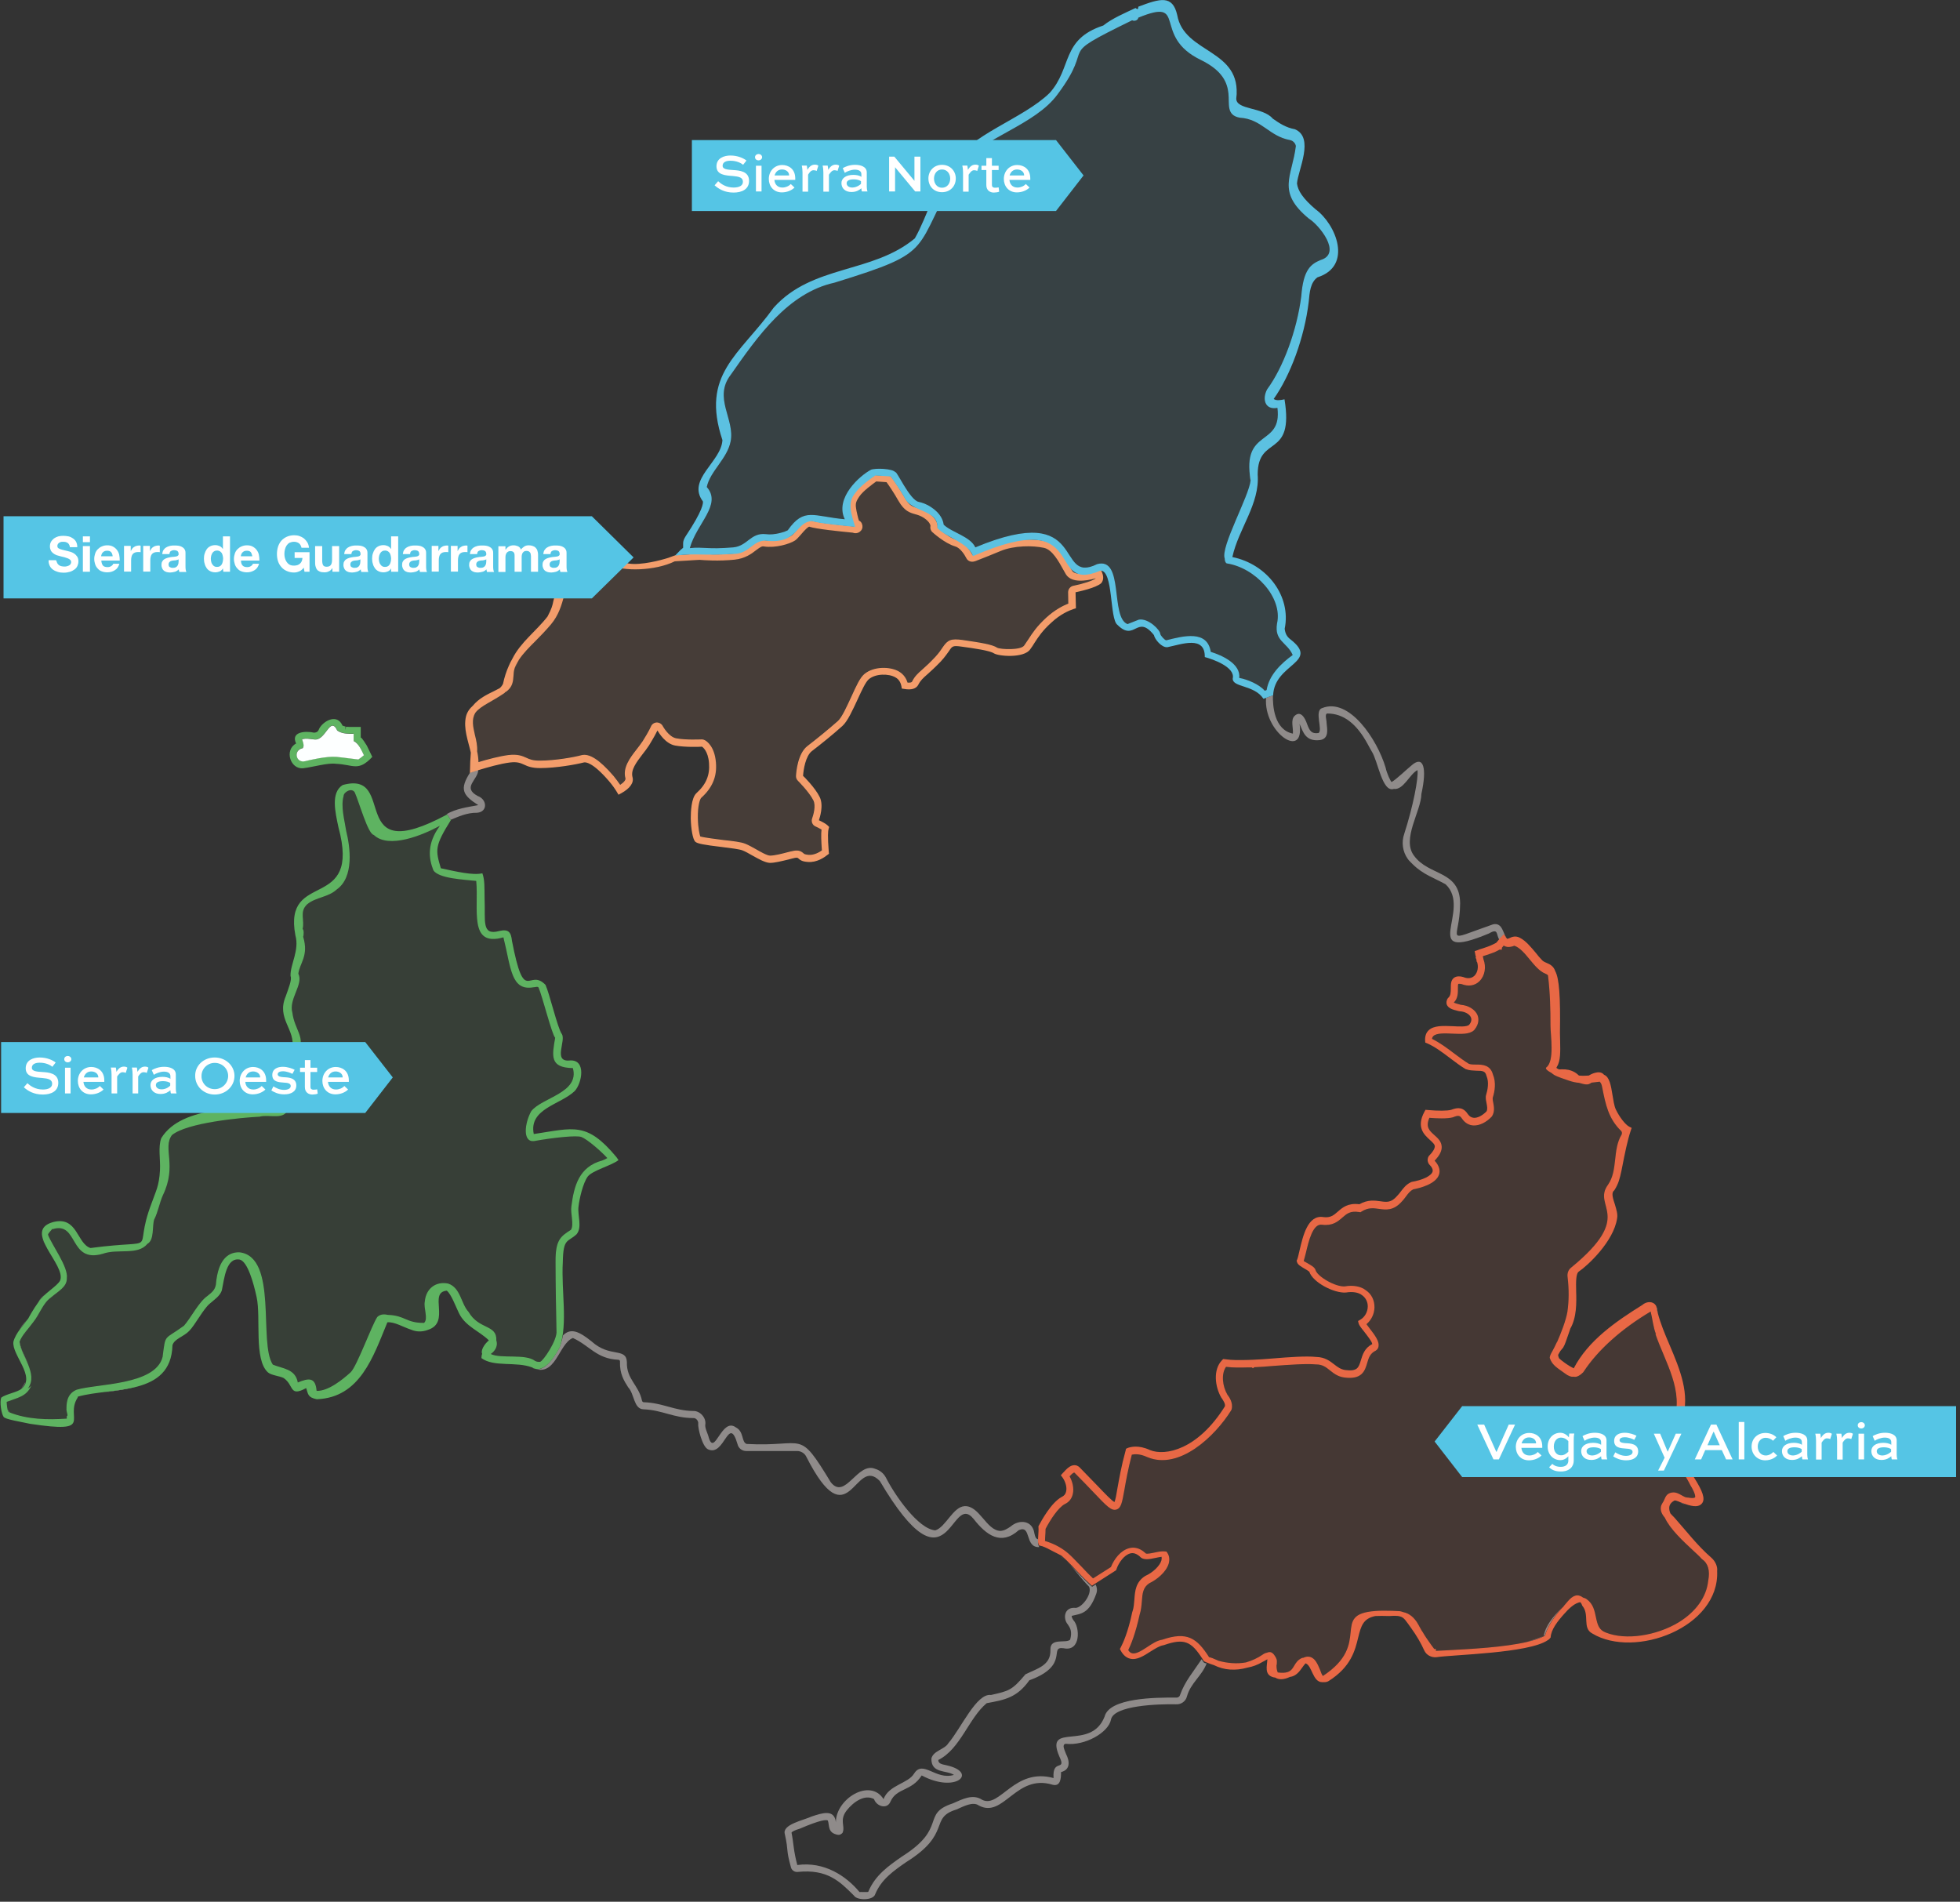 <?xml version="1.0" encoding="UTF-8"?>
<!-- Generator: Adobe Illustrator 27.4.1, SVG Export Plug-In . SVG Version: 6.00 Build 0)  -->
<svg xmlns="http://www.w3.org/2000/svg" xmlns:xlink="http://www.w3.org/1999/xlink" version="1.1" id="Capa_3" x="0px" y="0px" viewBox="0 0 1052.4 1021.1" style="enable-background:new 0 0 1052.4 1021.1;" xml:space="preserve">
<rect x="0" y="0" width="1052.4" height="1021.1" fill="#333333" stroke="none"/>
<style type="text/css">
	.st0{fill:#8F8B8A;}
	.st1{fill:#F39D6B;}
	.st2{opacity:0.1;fill:#F39D6B;}
	.st3{fill:#E86845;}
	.st4{opacity:0.1;fill:#E86845;}
	.st5{fill:#5EB361;}
	.st6{fill:#FDFFFF;}
	.st7{opacity:0.1;fill:#5EB361;}
	.st8{fill:#5CC1E1;}
	.st9{opacity:0.1;fill:#5CC1E1;}
	.st10{display:none;}
	
		.st11{display:inline;fill:none;stroke:#55C5E5;stroke-width:3.479;stroke-linecap:round;stroke-linejoin:round;stroke-miterlimit:10;stroke-dasharray:0.28,6.957;}
	
		.st12{display:inline;fill:none;stroke:#55C5E5;stroke-width:3.479;stroke-linecap:round;stroke-linejoin:round;stroke-miterlimit:10;}
	.st13{display:inline;fill:#55C5E5;}
	.st14{display:inline;fill:#1D1D1B;}
	
		.st15{display:inline;fill:none;stroke:#55C5E5;stroke-width:3.479;stroke-linecap:round;stroke-linejoin:round;stroke-miterlimit:10;stroke-dasharray:7.142902e-02,6.748;}
	
		.st16{display:inline;fill:none;stroke:#55C5E5;stroke-width:3.479;stroke-linecap:round;stroke-linejoin:round;stroke-miterlimit:10;stroke-dasharray:0,6.679;}
	
		.st17{display:inline;fill:none;stroke:#55C5E5;stroke-width:3.479;stroke-linecap:round;stroke-linejoin:round;stroke-miterlimit:10;stroke-dasharray:0.275,6.952;}
	
		.st18{display:inline;fill:none;stroke:#55C5E5;stroke-width:3.479;stroke-linecap:round;stroke-linejoin:round;stroke-miterlimit:10;stroke-dasharray:0.677,7.354;}
	
		.st19{display:inline;fill:none;stroke:#55C5E5;stroke-width:3.479;stroke-linecap:round;stroke-linejoin:round;stroke-miterlimit:10;stroke-dasharray:0.139,6.816;}
	.st20{fill:#55C5E5;}
	.st21{fill:#FFFFFF;}
</style>
<g id="base_mapa_00000013166906217637244850000016284172788157578386_">
	<path class="st0" d="M557.6,829.7c-0.3-0.7-0.3-1.6-0.2-3.2c-1.2-0.3-1.5-1.1-2-3.2c-1-7.1-8.2-7.6-12.7-3.7   c-1.8,1.2-3.4,2.3-5.6,2.4c-7.5-0.3-11.2-13.6-19.1-13.3c-6.3,0.3-10.2,11.3-15.8,13c-9.2-0.7-21.8-19-26.5-28.3   c-1.2-2.3-3.3-4-5.7-4.7c-9.6-4.1-16.1,17-23.9,7.2c-17.8-29.3-13.4-18.8-45.2-20.6c-2.9-1-1.3-6.6-5.8-8.9   c-7.6-5.6-11.4,15.7-14.5,5.6c-0.5-2.3-2.2-5.1-1.9-7.1c0.6-3.6-2.8-7.4-6.4-7.3c-10.2-0.1-16.4-4.4-26.7-4.7   c-0.4,0-0.8-0.4-0.9-0.9c-1.8-8.5-8.4-11.4-8.1-20.7c-0.4-8-9.1-2.1-19-11.1c-6.4-5.1-11-7.5-15.3-3.2c-0.6,3-1.5,5.6-1.8,6.4   c-1.8,3.2-8,15.1-14.9,10.9c12.8,6.1,14.2-12.8,22-15.9c9,4.1,12.7,11.2,24.4,11.7c0.6,0,1,0.5,0.9,1.1c-0.2,6.4,2.1,10.1,4.4,13.7   c3.4,3.6,2.9,11.6,8.2,11.8c10.2,0.4,16.2,4.7,26.8,4.7c1.5-0.1,2.8,1.6,2.6,3c-0.3,2.2,2.2,12.5,5.3,13.8   c8.9,4.2,11-19.1,15.8-2.8c0.5,2.2,2.4,3.7,4.7,3.7H428c2.1,0,4,1.2,4.9,3c23.2,45.7,25.8-1.1,39.5,13.1   c37.7,63.7,37.6,4.7,50.4,20.4c6.8,8.7,14.7,14.5,24.2,6c7-3.1,3,9.4,11,9.1L557.6,829.7z M70.6,741.3c2.6-0.4,4.9-1.1,7-2.2   C75.5,740,73.1,740.7,70.6,741.3z M56,747.6c6-0.8,11.7-1.6,17.3-3.1C68.5,745.5,61.9,746.6,56,747.6z M4.2,756.9   c0.1,0.6,0.2,1,0.4,1.4c0.1,0.1,0.3,0.1,0.6,0.2C4.8,758,4.5,757.5,4.2,756.9z M6.9,721.2c0,0.1,0,0.1,0,0.1c0-0.3,0-0.6,0-0.8   C6.9,720.8,6.9,721,6.9,721.2z M11.5,745.4c0.8-0.8,1.8-1.9,2.2-3.5C13.2,742.9,12.2,744.5,11.5,745.4z M13,716.6   c0.5-0.6,0.9-1.2,1.2-1.7C13.8,715.5,13.4,716,13,716.6z M10.5,713.7c1.2-1.6,3.1-4,4.2-5.5C13.3,709.9,11.7,711.7,10.5,713.7z    M10.6,720.7c-0.3,2.3,3.1,8.7,4.8,12.2C13.7,728.8,11.1,724.7,10.6,720.7z M20.6,698.9c1.1-1.4,2.2-2.8,3.4-3.9   C22.7,696.1,21.6,697.4,20.6,698.9z M22.8,665.5c0.2,0.8,0.5,1.5,1,2.2C23.4,667,23,666.2,22.8,665.5z M35.8,756.7   c-0.1,0,0,0.3,0,0.6C35.8,757.1,35.8,756.9,35.8,756.7z M35.9,761.9c0,0,0.1,0,0.1,0c0.1-0.4,0.1-0.9,0-1.4   C35.7,760.8,36,761.5,35.9,761.9z M671.4,256.4c-0.1-1.2-0.2-2.2-0.3-3.2c0,1.4,0.1,3,0.3,4.7C671.5,257.3,671.5,256.8,671.4,256.4   z M277.8,356c-0.6,1-1,1.9-1.3,2.7c0.6-1.3,1.2-2.5,2-3.9C278.3,355.2,278.1,355.6,277.8,356z M256.5,427.4   c-8.6-4.6,0.2-8.7,0.3-14c-1.5,0.5-3,1-4.4,1.4c-5.7,8.9-4.1,12.1,4.4,17.5c-5.7,1.1-11.9,1.8-17.3,5c0.2-0.1,0.3-0.1,0.5-0.2l2,3   c0,0-0.1,0.1-0.1,0.1c4.3-1.7,8.8-3.9,14.3-3.8C262,435.9,261.6,429.2,256.5,427.4z M663.5,46.7c0.2,2,0.1,4.3,0.3,6.1   C664,50.6,663.9,48.5,663.5,46.7z M801.7,496.3c-27.7,9.6-17.8,9.4-17.7-11.3c-0.2-17.9-16.7-14.4-24.8-25.6   c-6.7-8.9,3.9-23.9,4-33.1c3.1-14,1.1-20.8-5.1-15.5c-2.7,2.2-8.5,7.8-10.9,9.1c-0.5-0.3-2.6-4.7-3.2-7.7   c-4.5-15.2-19.6-37.9-34.1-32c-4.4,1.4,0.6,12.1-2,13.4c-3.8,0.5-4.7-1.2-6.1-4.9c-1-3-3.4-7.6-6.8-4.2c-2.1,2.2-0.5,6.5-0.8,9.4   c-10.1-2-10.9-15.2-10.7-20.6l-3.7,1.4c-1.5,18.4,20.8,33.8,18,14c1.9,4.3,3.1,9.5,10.8,8.7c5.2-0.7,4-5.9,3.7-9.2   c0.1-1.4-1.2-4.9,0.4-5.1c8.7,0,15.8,5.5,21.8,16.7c0.6,1.2,1.4,2.5,2,3.6c3.4,5.1,5.6,22.3,11.9,20.2c5.2,0.7,8.5-8,12.7-10.1   c0.6,4.2-2.3,19.3-7.1,34.2c-1.6,4.5-0.9,9.6,1.9,13.5c0.3,0.6,2.5,2.7,2.8,3c5.5,5.4,11.4,7.2,17.5,10.6   c14.6,13.6-15.4,42.6,23.3,26.4c5.3-3.1,3.7,0.8,5.6,3.4c0.7-0.9,1.8-2,2.5-2.8c0.2,0.3,1.5,2.5,1.8,2.5   C806.9,501.6,807,495.2,801.7,496.3z M646.8,892.9c-0.8-0.3-1.1-1.4-1.6-2c-4.5,6.8-8.9,11.7-11.6,19.2c-0.2,0.9-1.1,1.5-2.1,1.4   c-11-0.1-35.9,0.1-38.4,10.2c-7.4,18.9-32.4,2.5-24.3,21.4c4,8.4-3.9,0.8-3.1,11.6c-21-5.8-28.8,16.4-38.3,11.7   c-5.1-3.4-10.7-0.3-15.8,1.9c-17.3,5.7-2.6,13-27.4,28.6c-7,4.9-14.3,9.9-18,18.9c-0.1,0.2-4.6,0-4.7,0.1   c-7.2-8.7-19-16.5-33.4-14.5c-2.1-7.9-1.9-11.3-3.1-17.4c0.3-0.6,2-1.4,4.4-2.1c11.4-4.9,14.3-4.9,15.1-4.4c1,2.7-0.3,6.7,5.5,7.7   c0.9,0.1,1.8-0.4,2.4-1.1c1.6-3.7-1.9-6.6,2.2-12c3.8-4.8,9.8-8.8,14.7-6.1c1.3,3.9,7.1,5.8,8.9,1.2c3.3-7.3,11.2-5.3,16.7-13.9   c18.3,9.8,30.4-1.5,13.6-5.4c-3.5-0.7-4.6-1.1-4.7-2.9c11.9-5.9,16.4-22.6,26-30.5c9.7-1.8,16.2-2.9,22.9-12.3   c22-8,10.1-18.4,18.4-17.2c9.3,2,8.8-11.3,5.3-15c-0.4-0.5-1.2-2-0.9-2.4c4.8-1.2,9.2-0.9,13.1-11.8c0.7-1.9,0.4-3.5-0.3-5   l-1.9,1.2c-4.1-3.5-8.9-8.9-13.1-13.1c3.9,3.9,7,8.5,11.5,13.1c1.8,4.2-4.5,12.1-7.9,11.3c-5.5-0.2-6.3,5.8-3.5,9   c1.2,1.8,2.4,3.7,1.2,8.1c-2.3,2.2-10.9-1.3-10.6,5.5c0.3,8.4-7.2,10-13.4,13.1c-7.3,8.7-8.9,8.9-18.5,11.1   c-7.8-1.1-16,17.8-22.9,25.9c-1.9,3.3-8.1,4-9.1,8.2c-0.2,8.2,8,6.1,12.1,8.8c-9.8,3-16.6-8.3-21.4-0.7c-3.2,5.4-13.5,6-16.4,13.7   c-7.3-11.5-25.6-0.1-25.6,12.4c-0.8-7.3-7.6-4.8-12.9-3.1c-4.5,2.1-16.1,4.3-14.5,9.5c2.2,10,0.4,7.4,3.3,17.9   c0.4,1.5,2,2.6,3.6,2.4c15.9-1.6,22.5,5,30.2,12.7c1.6,2.7,10.4,2.7,11.4-0.7c3.3-8,9.8-12.5,16.7-17.3   c24.7-15.4,12.1-23.7,26.9-28.2c4.1-1.8,8.9-4.4,12-2.2c13.4,7.3,19.9-17.2,39.7-11.1c4.4,1.1,4.5-3.8,4.5-6.8   c5.1-1.3,4.7-5.8,2.7-9.7c-1-2.6-2.3-5.1-0.2-5.5c10.3,1.2,22.9-6,24.3-12.9c1.3-7.8,25.8-8.5,34.8-8.3c2.8,0.2,5.3-1.5,6-4.2   c2-7.3,7.9-10.8,10.6-17.8C647.6,893.2,647.2,893,646.8,892.9z M572.3,833.1c1.6,1.3,3.3,3,5.1,4.8   C575.9,836.2,574.2,834.5,572.3,833.1z M570.1,836c-0.2-0.1-0.4-0.2-0.5-0.3c1,0.8,2,1.6,2.9,2.4   C571.7,837.4,570.9,836.7,570.1,836z M838.7,863.2c-4.5,4.5-8.9,9.6-9.8,15.3c-3.1,1.2-6.1,2.2-9,3c3.8-0.9,7.1-2,9.6-3.3   c0.9-3.8,4.8-10.4,9.3-15.1C838.8,863.1,838.7,863.2,838.7,863.2z M889.8,702.9c-0.1-0.5-0.2-1-0.5-1.5c0.2,1.3,0.5,2.6,0.9,4   C890.1,704.6,889.9,703.8,889.8,702.9z M901.9,806.6c0.9,0.5,1.9,0.9,3,1.1C904,807.4,903,807,901.9,806.6z M901.7,780.1   c0.8,2.9,5.8,10,8.2,13.8C907.6,789.9,904,784.4,901.7,780.1z"></path>
	<path class="st1" d="M591.7,307.3l-0.7-1.6l-1.6,0.5c-6.9,2.3-12.2,2.5-13.6,0.4c-0.5-0.7-0.9-1.6-1.5-2.6   c-2.6-4.8-6.6-12-12.5-13.3c-6.8-1.6-17.8-1.5-25.6,1.8c-4.3,1.8-8.9,3.6-13.7,5.5c-0.1,0-0.2,0.1-0.3,0.1c-0.7-1.4-3.7-6.8-8.1-8   c-4-1.1-9.1-5.3-10.7-6.8v0c0.1-0.7,0.4-4.4-5.1-8c-2.3-1.5-4.1-2.1-5.7-2.5c-2.4-0.7-4.3-1.2-6.7-5.4c-3.1-5.4-6-9.6-7.2-11.1   l-0.5-0.7l-8.5-0.5l-0.5,0.4c-1.8,1.2-8.1,5.6-10.6,9.4c-3,4.5-3.2,6.1-1.6,12.9c0.5,2,0.9,3.5,1.4,4.4l0.2,0.5   c-11.9-1.2-20.4-2.3-22.7-3.1c-3.1-1-6.3,2.8-8.6,5.6c-0.9,1-1.7,2-2.2,2.3c-2.1,1.4-8.8,3.5-14.2,2.6c-2.8-0.4-4.7,1-7,2.7   c-2.4,1.8-5.1,3.9-9.7,4.4c-8.2,0.9-16.7,0.3-18.3,0.1l-0.1,0l-13.1,0.8c0,0-2.9,1.1-3.8,1.4c-4,1.3-14.7,4.1-21.2,3.1   c-10.3-1.5-18.1-7.2-18.9-7.4c-0.3-0.1-0.6-0.1-0.9-0.1h0c-3.6-0.2-6.5,3.5-10.6,8.8v0c-5.8,6.6-9,13.2-10.2,18.9   c-0.4,2-0.8,3.9-3.1,8.2c-6,7.8-14.4,13.7-18.9,22.7c0,0.1-0.1,0.1-0.1,0.2c-0.7,1.2-1.3,2.4-1.8,3.6v0c-1.4,3.1-2.4,6.3-3.1,9.6   c-0.4,0.9-1,1.7-1.8,2.4c-0.9,0.5-2,1-3.1,1.6c-3.7,1.8-8.1,3.9-11.3,7.8c0,0,0,0,0,0c-1.7,1.5-3.1,3.4-3.7,5.8   c-1.5,6.5,1.2,13.1,2.6,19.4c-0.3,3.8-0.4,6.6-0.4,8.3l-0.1,2.6l0.2-0.1l2.3-0.7c0.6-0.2,1.3-0.4,2.1-0.7   c4.5-1.4,11.9-3.5,16.9-4.1c3.9-0.5,5.7,0.3,7.7,1.2c1.9,0.9,4.1,1.8,8.5,1.8c8.8,0,19.6-2,23.4-3c0.9-0.3,4.7-0.3,13.5,9.9   c2,2.3,3.6,4.7,4.3,5.9l0.9,1.5l1.5-0.8c4.7-2.6,6.9-5.7,6-8.7c-1-3.9,2.2-8,5.3-12.1c1.1-1.4,2.5-3.2,3.6-4.9   c2.8-4.6,4.1-7.1,4.5-8c0.9,1.5,4.3,7.1,9.5,8.1c5.5,1,13.3,0.7,14.4,0.6c0.4,0.2,3.3,2.3,3.8,8.8c0.5,6.4-1.5,11.4-6.7,16.1   c-2.9,2.6-3.1,10.4-3.1,13.6c0.1,5.7,1.1,11.1,2.3,12.4l0.2,0.2c1.2,1,4.4,1.6,14.4,2.8c4.7,0.6,9.1,1.1,10.9,1.8   c1.5,0.6,3.3,1.6,5.2,2.7c3.4,1.9,6.9,3.9,9.5,4c0,0,0,0,0,0c2.6,0,6.1-0.9,9.9-1.8c1.4-0.4,2.7-0.7,3.6-0.9c1.3-0.2,1.5,0,2,0.5   c0.8,0.7,1.8,1.5,4.9,1.7c4.8,0.4,8.9-2.5,10.5-3.8l0.8-0.6l-0.1-1c-0.7-8.5-0.4-11.4-0.1-12.3l0.3-1.1l-0.8-0.8   c-0.9-0.9-3-2-4.7-2.8c0.4-1.2,2.7-7.9,0.4-12.5c-1.2-2.5-3.4-5.3-5.3-7.5c-1.9-2.2-3.5-3.8-3.6-3.8c0.2-3.5,1.4-10.7,4.7-13.3   c4.2-3.2,11.2-8.8,16.4-13.5c2.8-2.5,5.5-8.5,8.2-14.3c2.2-4.8,4.3-9.4,6-10.8c3.6-3.1,10.7-3.1,14.3-1c2.2,1.2,2.9,3.3,3.2,4.7   l0.2,1.3l1.3,0.2c3.8,0.7,6.5-0.1,7.6-2.3c1.1-2.2,2.5-3.5,4.9-5.6c1.7-1.5,4-3.6,7.1-6.8c2.4-2.6,3.6-4.5,4.5-5.7   c1.7-2.6,2-3,6.8-2.3c6.7,0.9,15,2.1,17.3,3.6c2.5,1.6,16,2.7,19.4-2.1c0.9-1.2,1.7-2.4,2.4-3.6c2.1-3.2,4.2-6.5,9.1-10.9   c4.7-4.4,9.4-6.4,11.8-7.2l1.3-0.4l-0.2-8.6c1.4-0.3,11-2.3,13.8-4.9v0C592.5,311.7,592.7,309.6,591.7,307.3z M588.4,310.5   c-1.3,1.2-7.3,3.1-12,4c-1.7,0.3-2.9,1.8-2.9,3.5l0.1,6.1c-2.9,1.1-7.3,3.4-11.8,7.5c-5.2,4.8-7.4,8.2-9.6,11.6   c-0.7,1.1-1.5,2.2-2.3,3.4c-1.8,2.6-12.6,2.1-14.4,1.2c-2.7-1.8-9.2-2.8-18.8-4.2c-6-0.8-7.8-0.1-10.5,3.9c-0.8,1.2-1.9,2.9-4,5.2   c-2.9,3.1-5.1,5.1-6.8,6.6c-2.5,2.2-4.3,3.8-5.7,6.7c-0.2,0.4-1,0.6-2.4,0.5c-0.6-1.9-1.8-4.3-4.7-6c-4.7-2.7-13.5-2.8-18.5,1.4   c-2.4,2-4.4,6.5-7,12.2c-2.3,4.9-5,11.1-7.3,13.1c-5.2,4.6-12,10.1-16.2,13.3c-5.3,4-6.1,14.1-6.2,16c-0.1,1,0.3,2,1,2.7   c0.1,0.1,6.1,6.1,8.3,10.5c1.5,2.9,0,7.9-0.6,9.6c-0.7,1.8,0.1,3.8,1.9,4.5c1.2,0.5,2.3,1.2,3.1,1.6c-0.3,2.3-0.2,6,0.2,11.2   c-1.4,1-4.2,2.6-7.1,2.4c-2-0.2-2.4-0.5-2.6-0.7c-1.1-1-2.5-2-5.3-1.5c-1.1,0.2-2.4,0.5-3.9,0.9c-2.6,0.7-6.6,1.7-8.9,1.7h0   c-1.6,0-5.1-2-7.7-3.5c-2-1.1-3.9-2.2-5.7-2.9c-2.2-0.9-6.4-1.4-11.9-2c-2.9-0.4-10.5-1.3-12.2-1.9c-0.4-1.1-1.2-4.6-1.3-9.9   c-0.1-6.6,1.1-10.1,1.8-10.8c6-5.4,8.6-11.5,7.9-19.1c-0.7-8.5-4.9-11.3-5.8-11.8c-0.5-0.3-1.1-0.5-1.8-0.5l-0.2,0   c-0.8,0-8.4,0.4-13.6-0.6c-4-0.8-7.1-6.5-7.1-6.5c-0.6-1.2-1.9-2-3.3-2c-1.4,0.1-2.6,0.9-3.1,2.2c0,0-1,2.4-4.4,7.8   c-1,1.5-2.3,3.2-3.4,4.6c-3.5,4.5-7.4,9.7-5.9,15.3c0.3,0.9-0.8,2.3-2.8,3.6c-0.9-1.3-2.2-3.1-3.6-4.8c-7.4-8.6-13-12.3-17.3-11.1   c-3.6,1-13.9,2.9-22.4,2.9c-3.6,0-5.3-0.7-7-1.5c-2.2-1-4.7-2.1-9.7-1.5c-4.7,0.6-11.2,2.3-16.1,3.8c0-1.9-0.3-3.9-0.7-5.8   c0.2-3-0.5-6-1.2-8.8c-1-4.4-1.9-8.3,0.2-11.8c0.1-0.1,0.1-0.2,0.2-0.3c2.9-3.6,8.5-5.6,15.5-10.4c0.1-0.1,0.2-0.2,0.3-0.4   c0.1-0.1,0.3-0.1,0.4-0.2c3.7-2.5,3.9-5.8,4.1-8.4c0.1-1.4,0.1-2.8,0.7-4.5c0.3-0.8,0.7-1.7,1.3-2.7c0.2-0.4,0.5-0.8,0.7-1.2   c0.1-0.1,0.1-0.3,0.2-0.4c2.4-3.6,5.5-6.7,9-10.2c2.5-2.5,5.3-5.4,8.2-8.8c4.2-5,5.7-10.3,7.1-15.4c1.1-4,2.1-7.7,4.5-10.7   c0.9-1.2,1.8-2.3,2.7-3.4c0.3-0.3,0.5-0.7,0.7-1c0,0,0-0.1,0.1-0.1c1.8-2,4-4,6.6-6.1c2.3-0.7,7.4,4.3,10.1,4.7   c7,3.7,24.4,3.2,34.7-1.9l13.3-0.8c2,0.2,10.5,0.8,18.9-0.1c5.6-0.6,9.1-3.2,11.5-5.1c2.3-1.7,3.1-2.2,4.1-2   c6.2,1,13.9-1.3,16.8-3.2c1-0.7,1.9-1.8,3-3c2.4-2.9,4-4.3,4.6-4.4c3.5,1.2,16,2.5,23.3,3.2c0.2,0.1,0.4,0.1,0.7,0.2   c1.8,0.4,3.2-0.5,3.9-1.4c0.8-1,0.9-2.4,0.4-3.6c-0.3-0.8-0.9-1.4-1.6-1.7c-0.2-0.6-0.5-1.5-0.8-2.9c-1.4-6.1-1.2-6.6,1-10   c2-3,7.2-6.7,9.1-8.1l5.5,0.4c1.3,1.8,3.8,5.4,6.4,10c3.2,5.6,6.2,6.4,9,7.2c1.5,0.4,2.8,0.8,4.7,2c3.3,2.2,3.5,4.1,3.5,4.3   c-0.3,1.2,0.1,2.5,1,3.3c0.1,0.1,6.5,6,12.3,7.7c2.6,0.7,5,4.4,5.9,6.2c0.8,1.7,2.7,2.4,4.5,1.8l0.4-0.1c4.8-1.9,9.5-3.7,13.7-5.5   c7.1-2.9,17.1-3,23.3-1.6c4.3,1,7.8,7.3,10.1,11.5c0.6,1.1,1.1,2,1.6,2.8C575.5,313.1,583,312,588.4,310.5   C588.4,310.5,588.4,310.5,588.4,310.5z"></path>
	<path class="st2" d="M588.4,310.4C588.4,310.5,588.4,310.5,588.4,310.4c-1.3,1.3-7.3,3.1-12.1,4c-1.7,0.3-2.9,1.8-2.9,3.5l0.1,6.1   c-2.9,1.1-7.3,3.4-11.8,7.5c-5.2,4.8-7.4,8.2-9.6,11.6c-0.7,1.1-1.5,2.2-2.3,3.4c-1.8,2.6-12.6,2.1-14.4,1.2   c-2.7-1.8-9.2-2.8-18.8-4.2c-6-0.8-7.8-0.1-10.5,3.9c-0.8,1.2-1.9,2.9-4,5.2c-2.9,3.1-5.1,5.1-6.8,6.6c-2.5,2.2-4.3,3.8-5.7,6.7   c-0.2,0.4-1,0.6-2.4,0.5c-0.6-1.9-1.8-4.3-4.7-6c-4.7-2.7-13.5-2.8-18.5,1.4c-2.4,2-4.4,6.5-7,12.2c-2.3,4.9-5,11.1-7.3,13.1   c-5.2,4.6-12,10.1-16.2,13.3c-5.3,4-6.1,14.1-6.2,16c-0.1,1,0.3,2,1,2.7c0.1,0.1,6.1,6.1,8.3,10.5c1.5,2.9,0,7.9-0.6,9.6   c-0.7,1.8,0.1,3.8,1.9,4.5c1.2,0.5,2.3,1.2,3.1,1.6c-0.3,2.3-0.2,6,0.2,11.2c-1.4,1-4.2,2.6-7.1,2.4c-2-0.2-2.4-0.5-2.6-0.7   c-1.1-1-2.5-2-5.3-1.5c-1.1,0.2-2.4,0.5-3.9,0.9c-2.6,0.7-6.6,1.7-8.9,1.7h0c-1.6,0-5.1-2-7.7-3.5c-2-1.1-3.9-2.2-5.7-2.9   c-2.2-0.9-6.4-1.4-11.9-2c-2.9-0.4-10.5-1.3-12.2-1.9c-0.4-1.1-1.2-4.6-1.3-9.9c-0.1-6.6,1.1-10.1,1.8-10.8   c6-5.4,8.6-11.5,7.9-19.1c-0.7-8.5-4.9-11.3-5.8-11.8c-0.5-0.3-1.1-0.5-1.8-0.5l-0.2,0c-0.8,0-8.4,0.4-13.6-0.6   c-4-0.8-7.1-6.5-7.1-6.5c-0.6-1.2-1.9-2-3.3-2c-1.4,0.1-2.6,0.9-3.1,2.2c0,0-1,2.4-4.4,7.8c-1,1.5-2.3,3.2-3.4,4.6   c-3.5,4.5-7.4,9.7-5.9,15.3c0.3,0.9-0.8,2.3-2.8,3.6c-0.9-1.3-2.2-3.1-3.6-4.8c-7.4-8.6-13-12.3-17.3-11.1   c-3.6,1-13.9,2.9-22.4,2.9c-3.6,0-5.3-0.7-7-1.5c-2.2-1-4.7-2.1-9.7-1.5c-4.7,0.6-11.2,2.3-16.1,3.8c0-1.9-0.3-3.9-0.7-5.8   c0.2-3-0.5-6-1.2-8.8c-1-4.4-1.9-8.3,0.2-11.8c0.1-0.1,0.1-0.2,0.2-0.3c2.9-3.6,8.5-5.6,15.5-10.4c0.1-0.1,0.2-0.2,0.3-0.4   c0.1-0.1,0.3-0.1,0.4-0.2c3.7-2.5,3.9-5.8,4.1-8.4c0.1-1.4,0.1-2.8,0.7-4.5c0.3-0.8,0.7-1.7,1.3-2.7c0.2-0.4,0.5-0.8,0.7-1.2   c0.1-0.1,0.1-0.3,0.2-0.4c2.4-3.6,5.5-6.7,9-10.2c2.5-2.5,5.3-5.4,8.2-8.8c4.2-5,5.7-10.3,7.1-15.4c1.1-4,2.1-7.7,4.5-10.7   c0.9-1.2,1.8-2.3,2.7-3.4c0.3-0.3,0.5-0.7,0.7-1c0,0,0-0.1,0.1-0.1c1.8-2,4-4,6.6-6.1c2.3-0.7,7.4,4.3,10.1,4.7   c7,3.7,24.4,3.2,34.7-1.9l13.3-0.8c2,0.2,10.5,0.8,18.9-0.1c5.6-0.6,9.1-3.2,11.5-5.1c2.3-1.7,3.1-2.2,4.1-2   c6.2,1,13.9-1.3,16.8-3.2c1-0.7,1.9-1.8,3-3c2.4-2.9,4-4.3,4.6-4.4c3.5,1.2,16,2.5,23.3,3.2c0.2,0.1,0.4,0.1,0.7,0.2   c1.8,0.4,3.2-0.5,3.9-1.4c0.8-1,0.9-2.4,0.4-3.6c-0.3-0.8-0.9-1.4-1.6-1.7c-0.2-0.6-0.5-1.5-0.8-2.9c-1.4-6.1-1.2-6.6,1-10   c2-3,7.2-6.7,9.1-8.1l5.5,0.4c1.3,1.8,3.8,5.4,6.4,10c3.2,5.6,6.2,6.4,9,7.2c1.5,0.4,2.8,0.8,4.7,2c3.3,2.2,3.5,4.1,3.5,4.3   c-0.3,1.2,0.1,2.5,1,3.3c0.1,0.1,6.5,6,12.3,7.7c2.6,0.7,5,4.4,5.9,6.2c0.8,1.7,2.7,2.4,4.5,1.8l0.4-0.1c4.8-1.9,9.5-3.7,13.7-5.5   c7.1-2.9,17.1-3,23.3-1.6c4.3,1,7.8,7.3,10.1,11.5c0.6,1.1,1.1,2,1.6,2.8C575.5,313.1,583,312,588.4,310.4z"></path>
	<path class="st3" d="M918.9,836.4c-7.5-6.5-13.4-14.3-19.9-21.6c-0.8-0.8-1.5-1.5-2.1-2.2c-0.5-1.2-0.7-2.3-0.6-3.4   c0.2-1.4,1-2.5,2.7-3.5c0.7-0.1,1,0,2,0.4c0.3,0.1,0.6,0.2,0.9,0.4c0,0,0.1,0,0.1,0c1.1,0.4,2,0.8,3,1.1c0,0,0,0,0,0   c4.6,1.6,7.3,1.5,8.8-0.3c2.1-2.5,0.2-6.9-3.9-13.5c-0.8-1.3-1.7-2.8-2.7-4.3c-2.4-3.7-4.9-7.6-5.5-9.6c0-0.1-0.1-0.2-0.1-0.3   l-0.2-0.5c-2.1-3.9-1.2-6.9,0.2-11.3c0.5-1.7,1.2-3.6,1.6-5.7c4.5-13.3-1.2-26.9-6.8-40.1c-2.5-5.8-4.8-11.4-6.2-16.7   c-0.4-1.3-0.7-2.7-0.9-4c-0.5-0.9-1.2-1.6-2.2-1.9c-0.1,0-0.2-0.1-0.3-0.1c-1.6-0.4-3.5,0.1-5,1.4c-14.1,8.8-29,19-36.8,34   c-0.5-0.3-1-0.5-1.5-0.8c0,0,0,0,0,0l-0.7-0.4c-2.1-1.3-3.9-2.6-5.6-4.1c-0.3-0.5-0.5-1.1-0.6-1.9c0.4-0.7,0.8-1.4,1.2-2.1   c0.6-0.7,1.2-1.4,1.5-1.8l0.1-0.2c0.7-1,1.7-3.9,3.3-8.6c0.2-0.6,0.4-1.1,0.4-1.3c3.5-6,3.4-13.9,3.2-20.3   c-0.1-4.7-0.2-9.5,1.5-10.5c4.6-3.1,18.7-16.1,20.5-28.6c0.4-2.2-0.4-4.7-1.2-7.4c-1-3-2-6.1-0.6-7.3l0.3-0.3   c2.3-3.6,2.9-6.3,3.8-10.4l0.6-3c1.1-5.7,2.7-13.6,4.4-18.6l0.5-1.5l-1.4-0.7c-2-1.1-5.1-5-7.1-9.2c-0.9-1.9-1.3-4.9-1.8-7.8   c-0.8-5-1.6-9.7-4.5-10.8c-0.8-1-2-1.5-3.7-1.3c-1.4,0.2-2.8,0.7-4,1.4c-0.2,0.1-0.3,0.2-0.5,0.3c-1.7,0.1-3.4,0.2-5.3,0   c-0.3-0.3-0.6-0.5-0.9-0.8c-1.8-1.5-4.1-2.3-6.4-2.5c-1.1-0.1-2.3,0-3.4,0c-0.7-0.3-1.2-0.6-1.4-0.8c0,0,0-0.2,0.3-0.7   c2-3.1,1.8-8.4,1.7-13.5c0-1.6-0.1-3.1-0.1-4.6c0.3-19.6-0.4-29.2-2.5-33.1c-0.9-2.8-3-3.8-4.7-4.5c-1.1-0.5-2.1-0.9-2.9-2   c-0.8-0.8-1.8-2-2.8-3.3c-2.6-3.1-5.5-6.6-8.5-8.1c-2.4-1.4-4.5-0.5-5.7,0.1c-0.4,0.2-1,0.4-1.2,0.4h0c0,0-0.2-0.1-0.5-0.5l-1.3-2   l-1.6,1.7c-0.2,0.2-0.5,0.6-0.9,1c0,0-0.1,0.1-0.1,0.1c-0.4,0.5-1.2,1.5-1.5,1.8l-0.4,0.2c-0.5,0.3-1.1,0.6-1.8,0.9   c-1.6,0.8-3.3,1.3-5,1.9c-1,0.3-2,0.6-2.9,1l-1.5,0.5l0.3,1.5c0.1,0.6,0.2,1.1,0.4,1.7l-0.2,0.3l0.4,0.8l0.2,1.4l0.2,0.1   c0.9,2.7,0.3,5.7-1.4,7.4c-1.5,1.4-3.4,1.7-5.8,0.8l-0.2-0.1c-1.5-0.4-3.6-0.7-5.1,0.5c-1.6,1.3-1.6,3.4-1.6,5.4   c0,2.4-0.1,4.1-1.3,5.2l-0.3,0.3c-0.9,1.4-0.8,2.5-0.6,3.3c0.8,2.2,3.6,2.9,5.7,3.4c0.3,0.1,0.6,0.2,0.8,0.2l0.5,0.1   c2.7,0.1,5.3,1.5,6,3.3c0.5,1.2,0.2,2.6-1,4c-1.3,1.1-5.3,0.9-8.7,0.7c-5.1-0.2-10.3-0.5-13.1,2.3c-1.3,1.3-1.9,3.1-1.8,5.4   l0.1,1.1l1,0.4c4.2,1.8,8.4,5,12.5,8.1c2.8,2.1,5.4,4.1,8.1,5.7l0.3,0.1c1.8,0.7,3.7,0.7,5.5,0.8c3.6,0,4.8,0.3,5.4,2.6l0.1,0.3   c1.4,3.3,0.6,7.4-0.3,10.3l-0.1,0.4c-0.1,1.4,0.1,2.6,0.4,3.9c0.3,1.7,0.6,3.1,0,4.3c-2.2,2.3-4.8,3.6-6.8,3.5   c-1.3-0.1-2.3-0.7-3.1-1.8c-2.6-4-5.5-3.9-9.1-2.5c-2.2,0.6-6.9,0.6-12.6,0.1l-1.2-0.1l-0.6,1.1c-4.5,8.4,0,12.3,2.9,15   c1.4,1.3,2.7,2.4,2.7,3.5c0,1.2-1,3-3.1,5.1l-0.3,0.4c-0.4,0.8-0.8,2.1,0.1,3.8l0.3,0.4c1.5,1.5,2.1,2.8,1.8,3.9   c-0.7,2.3-5.3,4.5-11.2,5.5l-0.5,0.2c-2.6,1.3-3.9,3.1-5.3,4.9c-0.6,0.8-1.2,1.6-2,2.4c-3.2,3.7-5.5,3.4-9,2.9   c-3-0.4-6.7-1-11.3,1.6c-6.1-0.8-9.1,1.8-11.5,3.9c-2.2,1.9-3.9,3.5-7.8,3c-8.4-1.4-11,10.2-12.8,17.8c-0.5,2.1-0.9,4.1-1.3,5   l-0.3,0.6l0.2,0.7c0.4,1.5,2.1,2.4,4.1,3.6c0.8,0.4,2,1.2,2.5,1.6c1.9,5.8,13.4,11.7,19.7,11.2c3.5-0.6,6.7-0.1,8.6,1.4   c2,1.4,3.2,3.7,3.1,6.3c-0.1,2.8-1.6,5.5-4,6.9l-1.2,0.7l0.3,1.3c0.3,1,1.2,2.2,2.9,4.3c1.3,1.7,4.5,5.7,4.4,6.8   c-4.1,2.1-5.2,5.7-6.1,8.7c-1.2,3.9-1.8,6.1-8.5,5.2c-2.4-0.4-4-1.6-5.8-3c-2.3-1.8-5-3.9-9.6-4c-5.4-0.6-14.9,0.1-23.3,0.8   c-3.9,0.3-7.7,0.6-10.7,0.7l-2.7,0.1c-4.6,0.1-8.3,0.2-12.4-0.4l-0.9-0.1l-0.7,0.7c-4.8,5-3.8,14.1-0.3,20.1l0.1,0.1   c1,1.5,2.1,3.1,1.8,4.5c-14.6,23.4-32.1,26.8-40.2,23.5c-6.2-2.9-10.5-1.7-12.1-1.1l-0.8,0.4l-0.2,0.9c-2.4,8.7-3.5,15.4-4.4,20.3   c-0.5,3.1-1.1,6.4-1.6,7.4c-1.3-0.6-4.8-4.2-8.7-8.3c-2.6-2.7-5.9-6.1-9.8-10.1c-1.1-1.2-2.2-1.4-3-1.4h0c-2.3,0-4.2,2-6.2,4.2   l-1.1,1.2l0.9,1.2c1.4,1.9,2.6,5.2,1.9,7.7c-0.3,1.3-1.1,2.2-2.4,2.8c-5.6,3.1-10.7,12.5-12.2,15.3l-0.2,0.4l0,0.5   c0.1,1.2,0,2.8-0.1,4.2c0,0.6-0.1,1.1-0.1,1.6c-0.1,1.6-0.1,2.5,0.2,3.2l0.3,0.8c0.6,0.1,1.1,0.3,1.6,0.4c0.2,0,0.4,0.1,0.6,0.2   c1.2,0.4,3,1.3,5.8,2.8c1.1,0.5,2.3,1.2,3.7,1.9c0.2,0.1,0.4,0.2,0.5,0.3c0.7,0.6,1.5,1.4,2.4,2.2c0.2,0.2,0.5,0.5,0.7,0.7   c1.6,1.5,3.2,3.3,4.8,5c2.6,2.7,5.1,5.3,7.3,7.2l1,0.9l1.9-1.2l11.1-7.1l0.2-0.6c1.2-3.5,4.1-7.5,7.3-8.4c1.8-0.5,3.4,0.1,5.2,1.6   c1.8,2.2,5.2,1.5,8.4,0.8c1.1-0.2,2.3-0.5,3.3-0.6c0.1,0.6,0.1,1.2-0.1,2c-0.9,2.9-4.5,6.4-8.5,8.2l-0.2,0.1   c-5.1,3.2-5.5,8.2-5.8,12.6c-0.2,2.2-0.3,4.4-1,6.4l-0.1,0.2c-2.3,11.1-5.1,17-6.2,19.1l-0.5,0.9l0.5,0.9c1.3,2.4,3,3.8,5,4.3   c3.6,0.9,7.3-1.5,10.9-3.8c2.4-1.5,4.9-3.1,6.9-3.4l0.4-0.1c10.9-3.8,14.6-1.9,20.4,7c0.3,0.4,0.5,0.8,0.8,1.3l0.3,0.4l0.5,0.2   c0.4,0.2,0.7,0.4,1.1,0.5c1.2,0.5,2.5,1,3.8,1.4c5.4,2.7,11.5,3.1,17.9,1.3c2.8-0.5,5.5-1.5,8-3c1.1-0.5,2-1.1,2.7-1.5   c-0.1,3.4-1.9,8.4,3.3,9.7c0.3,0.1,0.5,0.1,0.8,0.1c0.1,0,0.1,0.1,0.2,0.1c1.9,1.2,4.6,1.1,7.8-0.4c3.3-0.4,5.1-2.9,6.6-5   c0.6-0.8,1.1-1.6,1.8-2.3c3.5,1.1,3.8,10,8.8,10.1c0.4,0,0.7,0,1.1,0c0.1,0,0.2,0,0.3,0c0.6,0,1.4-0.1,2.2-0.6   c12-7.6,14.2-16.4,15.9-23.5c1.5-6,2.6-10.1,9.2-11.4c2-0.1,4.5-0.1,7.5,0c1.3-0.1,2.4-0.1,3.3-0.1c1,0,1.8,0.1,2.4,0.3   c0,0,0,0,0,0c2.3,0.6,3.1,2.3,6.1,6.4c2.8,3.9,5.1,7.8,6.9,11.8c1.1,2.5,3.8,4,6.6,3.7c9.3-1.4,49.5-2.1,59.7-9.1c0,0,0,0,0,0   c0.7-0.4,1.2-0.9,1.6-1.5c0.2-4.2,3.7-8.7,7.5-12.9c0.1-0.1,0.1-0.1,0.2-0.2c0.4-0.4,0.7-0.8,1.1-1.2c0,0,0,0,0,0   c0.3-0.3,0.6-0.7,0.9-0.9c0.1-0.1,0.1-0.2,0.2-0.2c1.3-1.2,2.7-2.3,4-2.9c0.9-0.4,1.5-0.6,2.1-0.6h0c0.3,0.4,0.7,1,1,1.9   c4.1,4.7-0.2,12,5.4,14.9c22.7,13.7,68.4-3.2,67-33.6C922.3,841.4,921.2,838.4,918.9,836.4z M917.2,848.8   c-0.9,8.6-6.5,16.5-15.7,22.2c-12.2,7.4-28.7,9.8-39.2,5.6c-3.8-1.4-4.5-4.1-5.4-8.3c-0.7-3.3-1.4-7.1-4.9-9.6   c-0.5-0.4-1.2-0.7-2-0.9c-0.9-0.7-2-1.2-3.1-1.2c-3.1,0.1-5.2,3.5-7.3,5.8c0,0,0,0,0,0.1c-0.1,0.2-0.3,0.3-0.5,0.5   c-0.1,0-0.1,0.1-0.1,0.1l-0.1,0.1c-4.5,4.7-8.5,11.3-9.3,15.1c-2.5,1.3-5.8,2.4-9.6,3.3c0,0,0,0,0,0c-12.4,2.9-30.2,3.8-43,4.5   c-2.2,0.1-4.2,0.2-6,0.3v-1h-0.9c-0.5-0.7-1.1-1.5-1.7-2.3c-1.5-2.1-3.2-4.5-4.7-7.1l-0.3-0.4c-0.4-0.8-1-1.7-1.3-2.3h0   c-0.2-0.4-0.5-1-1.2-2.1l-0.1-0.2c-1.6-2.3-3.8-4.7-7.4-5.4c0,0,0,0,0,0c-0.6-0.2-1.1-0.4-1.7-0.5c-1.5-0.1-2.8-0.1-4.1-0.2   c0,0-0.1,0-0.1,0c-3.5-0.1-6.5-0.1-9,0.1c-24.6,1.8-1.5,17.4-28.2,34.9c-0.6-0.8-1.2-2.3-1.5-3.3c-1.2-2.8-2.4-5.8-4.9-6.8   c-0.5-0.2-1.1-0.3-1.6-0.3c-0.8,0-1.6,0.2-2.4,0.6c0,0-0.1,0-0.1,0c-0.3,0-0.6,0.1-0.9,0.2c-4.3,2.1-3.7,6-7.3,7.4   c-0.1,0-0.2,0.1-0.3,0.1h0c-1.2,0.4-2.8,0.5-5.2,0.2c-0.4-0.8-0.7-2-0.7-3.7c0.2-0.7,0.2-1.6,0.2-2.1c0-0.2,0-0.3,0-0.3   c0-0.8-0.3-1.4-0.5-1.8c-0.1-0.1-0.1-0.2-0.2-0.4l-0.2-0.3c-0.6-1-1.3-2-2.5-2.3c-0.7-0.1-1.3,0-1.9,0.3c0,0,0,0,0,0   c-0.7,0.1-1.5,0.4-2.3,1c-2.6,1.8-5.8,3.3-9,4.2c-4.9,0.9-10.2,0.4-14.8-0.9c-0.1,0-0.1,0-0.2-0.1c-0.9-0.4-1.9-0.8-2.8-1.2   c-0.7-0.3-1.4-0.5-2-0.6l0,0c-6.5-10.2-11.8-14-25.1-9.4c-2.8,0.4-5.5,2.2-8.2,4c-2.9,1.9-5.9,3.8-8,3.3c-0.8-0.2-1.5-0.7-2.1-1.7   c1.4-2.8,3.9-8.9,6.1-19c0.8-2.4,1-4.9,1.2-7.2c0.3-4.2,0.6-7.5,4-9.7c4-1.9,9-5.9,10.4-10.5c0.6-2.1,0.4-4.2-0.7-5.8l-0.5-0.7   l-0.9-0.1c-1.6-0.2-3.5,0.2-5.4,0.6c-1.4,0.3-4.2,0.9-4.8,0.5l-0.3-0.3c-3.4-3.1-6.6-3.1-8.7-2.5c-4.5,1.2-8,5.8-9.7,10.1l-9.6,6.1   c-1.8-1.7-3.9-3.8-6-6.1c-1.1-1.1-2.2-2.3-3.3-3.4c0,0,0,0-0.1-0.1c-1.8-1.8-3.5-3.5-5.1-4.8c-3-2.3-6.6-4.3-11.3-5.7   c0-0.7,0.1-1.5,0.1-2.3c0.1-1.4,0.2-2.9,0.2-4.2c2.6-5,6.8-11.4,10.3-13.3c2.2-1,3.7-2.8,4.3-5.3c0.8-3.3-0.2-6.9-1.7-9.6   c0.9-1,2-2.1,2.6-2c0,0,0.1,0.1,0.3,0.3c4,4,7.2,7.4,9.8,10.1c7.3,7.7,9.8,10.3,12.5,9.4c2.5-0.8,3-3.8,4.2-10.4   c0.8-4.6,1.9-10.9,4-19c1.5-0.4,4.3-0.6,8.4,1.3c17.1,7.1,36.3-11.2,45-25.2l0.2-0.5c0.9-3.4-1.2-6.5-2.3-7.9   c-2.6-4.5-3.4-11.1-0.7-14.9c4,0.5,7.7,0.4,12,0.3l1.9,0l0.5,0.5l0.8-0.6c3-0.1,6.6-0.4,10.3-0.7c8.3-0.6,17.6-1.3,22.7-0.8l0.2,0   c3.4,0,5.3,1.5,7.4,3.2c1.9,1.5,4.1,3.3,7.5,3.8c9.8,1.4,11.3-3.7,12.5-7.8c0.8-2.8,1.6-5.1,4.4-6.5l0.2-0.1   c0.9-0.6,1.4-1.4,1.5-2.4c0.4-2.6-1.8-5.7-5-9.8c-0.5-0.6-1.1-1.4-1.5-2c2.6-2.2,4.2-5.4,4.3-8.9c0.1-3.9-1.6-7.3-4.6-9.3   c-2.6-2.1-6.9-2.9-11.3-2.1c-5,0.4-14.9-5.3-15.8-8.9l-0.1-0.3l-0.2-0.3c-0.7-1.1-2.2-1.9-3.9-2.9c-0.6-0.3-1.5-0.9-2.1-1.2   c0.4-1.2,0.7-2.7,1.2-4.5c1.5-6.3,3.7-15.8,8.7-15c5.6,0.7,8.4-1.7,10.8-3.8c2.4-2.1,4.3-3.8,9.1-3l0.7,0.1l0.6-0.4   c3.7-2.3,6.5-1.8,9.4-1.4c3.6,0.5,7.8,1.1,12.3-4.1c0.9-0.9,1.5-1.8,2.2-2.7c1.2-1.6,2.1-2.8,3.8-3.7c3.2-0.6,12.2-2.7,13.9-8   c0.5-1.7,0.5-4.3-2.4-7.4c2.7-2.8,3.9-5.2,3.8-7.5c-0.1-2.8-2.1-4.6-3.9-6.2c-2.7-2.4-4.9-4.4-2.7-9.3c3.8,0.3,9.5,0.6,12.7-0.3   l0.2-0.1c3-1.2,3.6-0.7,4.8,1.1c1.5,2.1,3.6,3.3,6,3.4c3.2,0.1,6.8-1.6,9.8-4.8l0.2-0.3c1.4-2.4,1-4.9,0.6-7   c-0.2-1-0.4-1.9-0.3-2.8c1.1-3.4,1.9-8.2,0.1-12.5c-1.4-5.2-5.8-5.3-8.9-5.3c-1.5,0-2.9,0-4-0.4c-2.5-1.5-5-3.4-7.7-5.4   c-3.9-3-8-6-12.1-8c0.1-0.9,0.5-1.3,0.7-1.5c1.7-1.7,6.3-1.5,10.3-1.3c4.7,0.2,9.1,0.4,11.5-1.8l0.2-0.2c2.9-3.5,2.3-6.5,1.7-8   c-1.3-3-4.9-5.2-9-5.5c-0.2-0.1-0.5-0.1-0.7-0.2c-0.7-0.2-2.3-0.6-3-1c2.3-2.3,2.2-5.3,2.2-7.6c0-0.8,0-2.2,0.2-2.4   c0,0,0.4-0.2,1.8,0.1c3.6,1.4,7.1,0.9,9.6-1.6c2.9-2.9,3.7-7.6,2.1-11.8l-0.3-1.5c0-0.1,0-0.1,0-0.1c0.4-0.1,0.9-0.3,1.3-0.4   c1.8-0.6,3.7-1.2,5.5-2c0.8-0.4,1.5-0.7,2.1-1.1l1.3,0v-1c0.3-0.3,0.6-0.7,1-1.2c1.3,0.9,3.1,1.1,5.7,0.1c6,2,10.4,12.6,16.7,15   c1.2,0.6,1.4,0.7,1.4,1.3c1.1,8.9,1.3,17.8,1.3,26.7c0,5,2.3,18.9-2.2,22.3c-0.9,0.7,0.7,1.9,2.9,3.1c0,0,0,0,0,0   c1.3,1.3,3.8,2.2,7.4,3.4l2,0.7c1.8,0.6,3.6,1,5.2,1.1c0.4,0.1,0.7,0.2,1.1,0.3c1.4,0.4,2.8,0.8,4.2,0.4c0.5-0.2,1-0.5,1.5-0.8   c0.6-0.1,1.2-0.1,1.8-0.2c0.9-0.1,1.8-0.2,2.5-0.3c0.1,0.1,0.2,0.2,0.3,0.3c0.7,0.8,0.9,1.9,1.1,2.9c1.8,9,3.3,16.6,10.1,23.2   c0.5,0.5,0.6,1.3,0.3,2c-5,8.2-1.9,19.2-7.3,26.9c-8.8,12,14.7,16.3-19.9,44.6c-1.5,1.2-2.1,3.1-1.8,5.1c0.8,6.8,0.7,12.8-0.1,18.5   c-0.8,4.8-3.6,11.9-5.6,16.4l0-0.2c-0.2,0.6-2.1,4.4-3,5.9c-0.9,1.5-0.9,2.7-0.9,2.7c1.3,4.1,4.5,5.6,8.1,8.3   c1.8,1.4,3.4,2,4.8,1.8c1.8,0.5,3.9-1.2,5.1-2.4l0.2-0.3c7.6-11.6,20.3-23,36-32.3c1,4.1,1.4,8.6,2.9,12.3l-0.4-0.4   c5.2,15.3,15.7,30.8,9.7,47.4c-1.2,4.4-2.4,9-2,13.7c0.4,1.4,1.2,3.1,2.3,5c0,0,0,0.1,0,0.1c2.2,3.9,5.2,8.5,7.3,12.3   c0.6,1,1.1,2,1.5,2.8c3.2,5.3,2.6,6.5,2.5,6.6c0,0-0.5,0.7-3.7,0.1l-0.3,0c-0.2,0-0.4-0.1-0.6-0.1c0,0-0.1,0-0.1,0   c-0.6-0.1-1.1-0.4-1.7-0.7l0,0c-2.1-1.1-4-2.6-6.9-1.7c-2.8,0.9-2.8,3.6-4.1,5.3c-2,3-0.7,5.8,1.2,8l0,0   c2.8,6.1,9.8,12.6,15.3,17.7c1.8,1.7,3.4,3.1,4.3,4.2l0.3,0.3C917.1,839.3,918.3,843.2,917.2,848.8z"></path>
	<path class="st4" d="M917.2,848.8c-0.9,8.6-6.5,16.5-15.7,22.2c-12.2,7.4-28.7,9.8-39.2,5.6c-3.8-1.4-4.5-4.1-5.4-8.3   c-0.7-3.3-1.4-7.1-4.9-9.6c-0.5-0.4-1.2-0.7-2-0.9c-0.9-0.7-2-1.2-3.1-1.2c-3.1,0.1-5.2,3.5-7.3,5.8c0,0,0,0,0,0.1   c-0.1,0.2-0.3,0.3-0.5,0.5c-0.1,0-0.1,0.1-0.1,0.1l-0.1,0.1c-4.5,4.7-8.5,11.3-9.3,15.1c-2.5,1.3-5.8,2.4-9.6,3.3c0,0,0,0,0,0   c-12.4,2.9-30.2,3.8-43,4.5c-2.2,0.1-4.2,0.2-6,0.3v-1h-0.9c-0.5-0.7-1.1-1.5-1.7-2.3c-1.5-2.1-3.2-4.5-4.7-7.1l-0.3-0.4   c-0.4-0.8-1-1.7-1.3-2.3h0c-0.2-0.4-0.5-1-1.2-2.1l-0.1-0.2c-1.6-2.3-3.8-4.7-7.4-5.4c0,0,0,0,0,0c-0.6-0.2-1.1-0.4-1.7-0.5   c-1.5-0.1-2.8-0.1-4.1-0.2c0,0-0.1,0-0.1,0c-3.5-0.1-6.5-0.1-9,0.1c-24.6,1.8-1.5,17.4-28.2,34.9c-0.6-0.8-1.2-2.3-1.5-3.3   c-1.2-2.8-2.4-5.8-4.9-6.8c-0.5-0.2-1.1-0.3-1.6-0.3c-0.8,0-1.6,0.2-2.4,0.6c0,0-0.1,0-0.1,0c-0.3,0-0.6,0.1-0.9,0.2   c-4.3,2.1-3.7,6-7.3,7.4c-0.1,0-0.2,0.1-0.3,0.1h0c-1.2,0.4-2.8,0.5-5.2,0.2c-0.4-0.8-0.7-2-0.7-3.7c0.2-0.7,0.2-1.6,0.2-2.1   c0-0.2,0-0.3,0-0.3c0-0.8-0.3-1.4-0.5-1.8c-0.1-0.1-0.1-0.2-0.2-0.4l-0.2-0.3c-0.6-1-1.3-2-2.5-2.3c-0.7-0.1-1.3,0-1.9,0.3   c0,0,0,0,0,0c-0.7,0.1-1.5,0.4-2.3,1c-2.6,1.8-5.8,3.3-9,4.2c-4.9,0.9-10.2,0.4-14.8-0.9c-0.1,0-0.1,0-0.2-0.1   c-0.9-0.4-1.9-0.8-2.8-1.2c-0.7-0.3-1.4-0.5-2-0.6l0,0c-6.5-10.2-11.8-14-25.1-9.4c-2.8,0.4-5.5,2.2-8.2,4c-2.9,1.9-5.9,3.8-8,3.3   c-0.8-0.2-1.5-0.7-2.1-1.7c1.4-2.8,3.9-8.9,6.1-19c0.8-2.4,1-4.9,1.2-7.2c0.3-4.2,0.6-7.5,4-9.7c4-1.9,9-5.9,10.4-10.5   c0.6-2.1,0.4-4.2-0.7-5.8l-0.5-0.7l-0.9-0.1c-1.6-0.2-3.5,0.2-5.4,0.6c-1.4,0.3-4.2,0.9-4.8,0.5l-0.3-0.3c-3.4-3.1-6.6-3.1-8.7-2.5   c-4.5,1.2-8,5.8-9.7,10.1l-9.6,6.1c-1.8-1.7-3.9-3.8-6-6.1c-1.1-1.1-2.2-2.3-3.3-3.4c0,0,0,0-0.1-0.1c-1.8-1.8-3.5-3.5-5.1-4.8   c-3-2.3-6.6-4.3-11.3-5.7c0-0.7,0.1-1.5,0.1-2.3c0.1-1.4,0.2-2.9,0.2-4.2c2.6-5,6.8-11.4,10.3-13.3c2.2-1,3.7-2.8,4.3-5.3   c0.8-3.3-0.2-6.9-1.7-9.6c0.9-1,2-2.1,2.6-2c0,0,0.1,0.1,0.3,0.3c4,4,7.2,7.4,9.8,10.1c7.3,7.7,9.8,10.3,12.5,9.4   c2.5-0.8,3-3.8,4.2-10.4c0.8-4.6,1.9-10.9,4-19c1.5-0.4,4.3-0.6,8.4,1.3c17.1,7.1,36.3-11.2,45-25.2l0.2-0.5   c0.9-3.4-1.2-6.5-2.3-7.9c-2.6-4.5-3.4-11.1-0.7-14.9c4,0.5,7.7,0.4,12,0.3l1.9,0l0.5,0.5l0.8-0.6c3-0.1,6.6-0.4,10.3-0.7   c8.3-0.6,17.6-1.3,22.7-0.8l0.2,0c3.4,0,5.3,1.5,7.4,3.2c1.9,1.5,4.1,3.3,7.5,3.8c9.8,1.4,11.3-3.7,12.5-7.8   c0.8-2.8,1.6-5.1,4.4-6.5l0.2-0.1c0.9-0.6,1.4-1.4,1.5-2.4c0.4-2.6-1.8-5.7-5-9.8c-0.5-0.6-1.1-1.4-1.5-2c2.6-2.2,4.2-5.4,4.3-8.9   c0.1-3.9-1.6-7.3-4.6-9.3c-2.6-2.1-6.9-2.9-11.3-2.1c-5,0.4-14.9-5.3-15.8-8.9l-0.1-0.3l-0.2-0.3c-0.7-1.1-2.2-1.9-3.9-2.9   c-0.6-0.3-1.5-0.9-2.1-1.2c0.4-1.2,0.7-2.7,1.2-4.5c1.5-6.3,3.7-15.8,8.7-15c5.6,0.7,8.4-1.7,10.8-3.8c2.4-2.1,4.3-3.8,9.1-3   l0.7,0.1l0.6-0.4c3.7-2.3,6.5-1.8,9.4-1.4c3.6,0.5,7.8,1.1,12.3-4.1c0.9-0.9,1.5-1.8,2.2-2.7c1.2-1.6,2.1-2.8,3.8-3.7   c3.2-0.6,12.2-2.7,13.9-8c0.5-1.7,0.5-4.3-2.4-7.4c2.7-2.8,3.9-5.2,3.8-7.5c-0.1-2.8-2.1-4.6-3.9-6.2c-2.7-2.4-4.9-4.4-2.7-9.3   c3.8,0.3,9.5,0.6,12.7-0.3l0.2-0.1c3-1.2,3.6-0.7,4.8,1.1c1.5,2.1,3.6,3.3,6,3.4c3.2,0.1,6.8-1.6,9.8-4.8l0.2-0.3   c1.4-2.4,1-4.9,0.6-7c-0.2-1-0.4-1.9-0.3-2.8c1.1-3.4,1.9-8.2,0.1-12.5c-1.4-5.2-5.8-5.3-8.9-5.3c-1.5,0-2.9,0-4-0.4   c-2.5-1.5-5-3.4-7.7-5.4c-3.9-3-8-6-12.1-8c0.1-0.9,0.5-1.3,0.7-1.5c1.7-1.7,6.3-1.5,10.3-1.3c4.7,0.2,9.1,0.4,11.5-1.8l0.2-0.2   c2.9-3.5,2.3-6.5,1.7-8c-1.3-3-4.9-5.2-9-5.5c-0.2-0.1-0.5-0.1-0.7-0.2c-0.7-0.2-2.3-0.6-3-1c2.3-2.3,2.2-5.3,2.2-7.6   c0-0.8,0-2.2,0.2-2.4c0,0,0.4-0.2,1.8,0.1c3.6,1.4,7.1,0.9,9.6-1.6c2.9-2.9,3.7-7.6,2.1-11.8l-0.3-1.5c0-0.1,0-0.1,0-0.1   c0.4-0.1,0.9-0.3,1.3-0.4c1.8-0.6,3.7-1.2,5.5-2c0.8-0.4,1.5-0.7,2.1-1.1l1.3,0v-1c0.3-0.3,0.6-0.7,1-1.2c1.3,0.9,3.1,1.1,5.7,0.1   c6,2,10.4,12.6,16.7,15c1.2,0.6,1.4,0.7,1.4,1.3c1.1,8.9,1.3,17.8,1.3,26.7c0,5,2.3,18.9-2.2,22.3c-0.9,0.7,0.7,1.9,2.9,3.1   c0,0,0,0,0,0c1.3,1.3,3.8,2.2,7.4,3.4l2,0.7c1.8,0.6,3.6,1,5.2,1.1c0.4,0.1,0.7,0.2,1.1,0.3c1.4,0.4,2.8,0.8,4.2,0.4   c0.5-0.2,1-0.5,1.5-0.8c0.6-0.1,1.2-0.1,1.8-0.2c0.9-0.1,1.8-0.2,2.5-0.3c0.1,0.1,0.2,0.2,0.3,0.3c0.7,0.8,0.9,1.9,1.1,2.9   c1.8,9,3.3,16.6,10.1,23.2c0.5,0.5,0.6,1.3,0.3,2c-5,8.2-1.9,19.2-7.3,26.9c-8.8,12,14.7,16.3-19.9,44.6c-1.5,1.2-2.1,3.1-1.8,5.1   c0.8,6.8,0.7,12.8-0.1,18.5c-0.8,4.8-3.6,11.9-5.6,16.4l0-0.2c-0.2,0.6-2.1,4.4-3,5.9c-0.9,1.5-0.9,2.7-0.9,2.7   c1.3,4.1,4.5,5.6,8.1,8.3c1.8,1.4,3.4,2,4.8,1.8c1.8,0.5,3.9-1.2,5.1-2.4l0.2-0.3c7.6-11.6,20.3-23,36-32.3c1,4.1,1.4,8.6,2.9,12.3   l-0.4-0.4c5.2,15.3,15.7,30.8,9.7,47.4c-1.2,4.4-2.4,9-2,13.7c0.4,1.4,1.2,3.1,2.3,5c0,0,0,0.1,0,0.1c2.2,3.9,5.2,8.5,7.3,12.3   c0.6,1,1.1,2,1.5,2.8c3.2,5.3,2.6,6.5,2.5,6.6c0,0-0.5,0.7-3.7,0.1l-0.3,0c-0.2,0-0.4-0.1-0.6-0.1c0,0-0.1,0-0.1,0   c-0.6-0.1-1.1-0.4-1.7-0.7l0,0c-2.1-1.1-4-2.6-6.9-1.7c-2.8,0.9-2.8,3.6-4.1,5.3c-2,3-0.7,5.8,1.2,8l0,0   c2.8,6.1,9.8,12.6,15.3,17.7c1.8,1.7,3.4,3.1,4.3,4.2l0.3,0.3C917.1,839.3,918.3,843.2,917.2,848.8z"></path>
	<path class="st5" d="M331,621.3c-16-19.2-22.9-15.6-44.4-12.4c-2.8-13.7,14.5-15.8,22-23.1c3.9-4.2,6.3-17-2.6-16.4   c-9.4,1-1.8-10.8-4.4-14.3c-2.2-3.1-6.6-21.8-8.7-26.3c-9.1-9.4-11.2,11.5-18-23.6c-0.5-4.7-1.8-6.5-6.9-5.3   c-9.6,2.6-7.3-5.5-7.8-17c-0.1-6.9,0.1-10.4-1.2-14c-5.1,1.2-13.9-0.9-22.3-2.7c-2.9-9.9-3.4-11.8,5.4-25.9l-2-3   c-55,29.6-26-24.1-56.1-15.8c-6.5,4.1-4,14.5-2.3,22.6c12.5,46.1-29.8,22.5-23.1,58.1c2.3,8.1-2.9,15.8-2.6,21.9   c0.9,1.9-1.3,7.1-2.6,10.9c-5.1,12,5.4,17.8,3.5,27.8c-7.9,10.9-16.1,16.6-6,30.1c-19.6,2.8-53.1,0-64.3,18.2   c-1.8,4.7-0.4,11.4-0.7,17.2c-0.5,8.8-2.2,11.1-4.6,18c-10.7,28.2,6.7,18.6-32.7,23.8c-7.4-2.3-6.9-17.4-20.2-13.9   c-16.5,4.7,7.2,22.9,3.9,31.3c-1.4,3-9.1,7.3-11.5,11.4c-3.2,4.4-5.4,8.6-5.6,9c-2.7,3.8-6.7,7.7-8,12.5c-1,7.1,12.3,18.8,4.3,25.3   c-2,1.8-8.3,2.8-10.8,4.7c-1,2.2,0,8.5,1.2,10.3c0.6,1.4,9.9,2.8,14.3,3.8c35.2,5.3,18.3-3,25.5-14.1c0-0.2,0.1-0.3,0.1-0.5   c18.4-5.2,50.1-0.1,50.8-27.6c1-3.5,6.1-4.6,9-7.7c3.1-3.1,7.6-11.8,11-14.6c2.6-2.3,5.4-4,6.5-7.1c1.4-6.8,2.4-17.8,9.6-16.6   c4.2,1,7.4,12.3,9.1,20.2c2.4,10.9-1.6,33.6,6.1,40.4c1.9,1.6,5.9,1.8,8.4,3c5.7,3.9,2.9,10.4,12.1,5.4c1.1,3.3,0.8,5,5.7,6   c23.3-0.9,30.3-22.9,37.9-41.3c3.7-0.4,8.6,2.6,12.6,3.9c2.8,1.2,6,1.4,9.3,0.1c12.2-4-0.1-20.1,10-21c2.4,1.9,4.7,8.3,6.5,12   c3.4,7.2,11.1,9.7,16.1,14.7c-2.5,2-4.5,5.5-3.6,7.2c-0.3,0.7-0.4,1.6-0.4,2.3c6.7,5,18.6,1.7,27.2,5c6.9,4.2,13.2-7.7,14.9-10.9   c4.4-13.1,0.7-29.9,1.6-45.7c0.2-13,2.7-10.5,7.4-14.9c3.1-3.7,0.5-10.1,1-14.6c0.5-4.7,2.5-13,5-16.4c2.6-3.3,12.6-5.8,16.5-8.8   L331,621.3z M323.4,623.1c-12.5,3.3-15.2,13.7-16.6,24.6c-0.6,3.7,1.5,9.7-0.2,12.6c-5.6,3.6-8.4,5.4-8.3,17.3   c0,12.4,0.3,26.8,0.5,37c0.6,4.8-7.2,16.3-8.8,16.6c-0.8,0.1-1.9,0-2.7-0.5c-5.3-4-18.4-1-23.8-3.7c1.4-0.9,4.2-3.6,3-7.3   c0.4-8.7-9.3-5.6-14.9-15.3c-4.1-4.4-4.2-12.9-10.9-15.2c-6.6-1.4-12,2.6-12.6,9.6c-0.8,3.4,2,9.3-0.4,11.5   c-9.7,0.1-10.1-4-19.4-4.3c-1.4-0.3-3.8-0.7-5.7,1.1c-2.9,4.2-10.9,26.4-14.3,29.7c-4.3,3.9-12,10.2-18.3,10   c-0.6-7.5-4.3-6.9-10.1-4.5c-1.3-7.4-8.2-7.4-13.4-9.6c-7.8-11.5,2.9-57.7-17.8-60.3c-5.2-0.2-11.6,2.6-12.8,17.5   c-0.6,2.8-2,3.9-4.6,6c-4.5,3.1-8.8,11.7-12.5,15.9c-10.9,8-9.8,3.9-11.5,16.8c-3.9,15.3-35.4,14.3-46.2,17.6   c-5.7,2.4-5.4,8.2-5.4,10.9c0.1,1.3,1,3.2,0.2,3.2c0,0.5,0,1,0,1.4c0,0-0.1,0-0.1,0c-10,0.7-21.2,0.5-30.8-3.4   c-0.2-0.1-0.4-0.1-0.6-0.2c-0.5-1.5-0.8-4.1-0.8-5.4c6.1-2.3,10.7-2.9,13.2-8.7c-0.5,0.6-1.1,1.1-1.8,1.5c5.8-7.8-4-18.1-4.5-25   c1.1-3.4,4.9-7.2,7.2-10.4c3.6-4.4,5.3-10.3,9.5-13.3c4.3-3.7,8.8-5.8,8.7-10.5c0.9-6-8.3-18.2-10.1-23.3c-0.1-0.7,1.7-2.3,2.4-3.3   c0,0.1,0,0.2,0,0.3c14.1-4.4,8.6,18.5,27,13.2c7.9-2.9,18.8,1,23.9-5.3c3.9-2.1,2.5-9.4,3.7-13.1c2.1-4.1,2.8-8.9,4.7-13.1   c7.7-16-0.3-25.2,4.8-32.2c0,0,0,0,0,0c8-6.7,37.2-9.4,47-9.9c5.5-1.5,13.8,2.3,15.5-4.6c4.4-4.2-10.6-10.5-1.1-21.9   c1.8-3.1,5-5.3,6.1-8.2c4.7-7.6-1.6-11.8-2.8-21.1c-2.1-7.5,6.1-15.2,3.2-21c0.7-5.7,5.7-9.5,2.6-19.8c0.3-0.8,0.5-3.7-0.3-4.2   c1.2-4.8-1.9-9.3,2.5-13.3c4.6-3.8,11.3-3.7,15.8-7.9c9.5-6.7,7.2-23,5.1-31.4c-0.9-5.9-3-13.1-1.4-18.8c0-2.1,4.4-4.7,6-1.9   c2.4,5.4,7.1,22.4,10.2,22.8c8,7.7,26.3,0.1,35.5-4.9c-7.1,9.6-6,17.6-3.5,23.9c2.9,4.5,16.8,5,23,5.7c1.5,15-4.3,35.7,14.6,30.3   c4.1,16.1,3.9,29,16.2,26.8c0.8,0,2.4-0.6,2.7,0.2c2,4.6,7.2,25.4,8.9,26.9c-1.7,9.8-3,16.1,9.5,16.3c3.7,13.4-16.8,15.8-22.4,23.2   c-3.5,6.4-4.7,16.6,1.5,16c10.4-1.9,23.1-3.2,25.5-2.2c3.3,1.3,10.6,7.7,13.9,11.3C325.5,622.2,324.4,622.7,323.4,623.1z    M197,400.4c-0.4-0.6-2.6-4.3-3.3-4.4v-5.7c-1,0-7.1,0.1-7.9-0.1l-0.4,1.8l0.1-1.9c-0.5-0.1-1-0.3-1.6-0.5c-2.8-6.4-9.5-2.8-12,0.8   c-0.9,1.1-0.6,2.8-3.2,3c-5-1.1-12.7-0.4-9.7,5.8c0,0,0,0,0,0c-6.5,3.5-3.1,14,3.8,13.3c5.6-0.7,13.2-3,17.5-2.4   c9.5,0.4,12,4.4,19.6-3.7L197,400.4z M192.4,407.7c-3.1-0.3-7.4-1-11.7-1.4c-5.2-0.5-14.9,1.8-16.8,2.3c-5,1.3-6.7-5.9-1.3-7   c0.9-1.4,0.1-3-0.4-4.8c2.6-0.5,3-0.2,6.2,0.1c6.6,1.4,8.7-13.1,12.7-4.7c2.5,1.7,5.8,1.8,8.8,1.7v3.9c2.6,1.3,4.2,5.1,5.4,7.6   C193.2,407.4,192.4,407.7,192.4,407.7z"></path>
	<path class="st6" d="M195.4,405.5c-2.3,2-3,2.2-3,2.3c-3.1-0.3-7.4-1-11.7-1.4c-5.2-0.5-14.9,1.8-16.8,2.3c-5,1.3-6.7-5.9-1.3-7   c0.9-1.4,0.1-3-0.4-4.8c2.6-0.5,3-0.2,6.2,0.1c6.6,1.4,8.7-13.1,12.7-4.7c2.5,1.7,5.8,1.8,8.8,1.7v3.9   C192.6,399.2,194.2,403,195.4,405.5z"></path>
	<path class="st7" d="M326.5,621.7c-1,0.5-2.1,0.9-3.1,1.3c-12.5,3.3-15.2,13.7-16.6,24.6c-0.6,3.7,1.5,9.7-0.2,12.6   c-5.6,3.6-8.4,5.4-8.3,17.3c0,12.4,0.3,26.8,0.5,37c0.6,4.8-7.2,16.3-8.8,16.6c-0.8,0.1-1.9,0-2.7-0.5c-5.3-4-18.4-1-23.8-3.7   c1.4-0.9,4.2-3.6,3-7.3c0.4-8.7-9.3-5.6-14.9-15.3c-4.1-4.4-4.2-12.9-10.9-15.2c-6.6-1.4-12,2.6-12.6,9.6c-0.8,3.4,2,9.3-0.4,11.5   c-9.7,0.1-10.1-4-19.4-4.3c-1.4-0.3-3.8-0.7-5.7,1.1c-2.9,4.2-10.9,26.4-14.3,29.7c-4.3,3.9-12,10.2-18.3,10   c-0.6-7.5-4.3-6.9-10.1-4.5c-1.3-7.4-8.2-7.4-13.4-9.6c-7.8-11.5,2.9-57.7-17.8-60.3c-5.2-0.2-11.6,2.6-12.8,17.5   c-0.6,2.8-2,3.9-4.6,6c-4.5,3.1-8.8,11.7-12.5,15.9c-10.9,8-9.8,3.9-11.5,16.8c-3.9,15.3-35.4,14.3-46.2,17.6   c-5.7,2.4-5.4,8.2-5.4,10.9c0.1,1.3,1,3.2,0.2,3.2c0,0.5,0,1,0,1.4c0,0-0.1,0-0.1,0c-10,0.7-21.2,0.5-30.8-3.4   c-0.2-0.1-0.4-0.1-0.6-0.2c-0.5-1.5-0.8-4.1-0.8-5.4c6.1-2.3,10.7-2.9,13.2-8.7c-0.5,0.6-1.1,1.1-1.8,1.5c5.8-7.8-4-18.1-4.5-25   c1.1-3.4,4.9-7.2,7.2-10.4c3.6-4.4,5.3-10.3,9.5-13.3c4.3-3.7,8.8-5.8,8.7-10.5c0.9-6-8.3-18.2-10.1-23.3c-0.1-0.7,1.7-2.3,2.4-3.3   c0,0.1,0,0.2,0,0.3c14.1-4.4,8.6,18.5,27,13.2c7.9-2.9,18.8,1,23.9-5.3c3.9-2.1,2.5-9.4,3.7-13.1c2.1-4.1,2.8-8.9,4.7-13.1   c7.7-16-0.3-25.2,4.8-32.2c0,0,0,0,0,0c8-6.7,37.2-9.4,47-9.9c5.5-1.5,13.8,2.3,15.5-4.6c4.4-4.2-10.6-10.5-1.1-21.9   c1.8-3.1,5-5.3,6.1-8.2c4.7-7.6-1.6-11.8-2.8-21.1c-2.1-7.5,6.1-15.2,3.2-21c0.7-5.7,5.7-9.5,2.6-19.8c0.3-0.8,0.5-3.7-0.3-4.2   c1.2-4.8-1.9-9.3,2.5-13.3c4.6-3.8,11.3-3.7,15.8-7.9c9.5-6.7,7.2-23,5.1-31.4c-0.9-5.9-3-13.1-1.4-18.8c0-2.1,4.4-4.7,6-1.9   c2.4,5.4,7.1,22.4,10.2,22.8c8,7.7,26.3,0.1,35.5-4.9c-7.1,9.6-6,17.6-3.5,23.9c2.9,4.5,16.8,5,23,5.7c1.5,15-4.3,35.7,14.6,30.3   c4.1,16.1,3.9,29,16.2,26.8c0.8,0,2.4-0.6,2.7,0.2c2,4.6,7.2,25.4,8.9,26.9c-1.7,9.8-3,16.1,9.5,16.3c3.7,13.4-16.8,15.8-22.4,23.2   c-3.5,6.4-4.7,16.6,1.5,16c10.4-1.9,23.1-3.2,25.5-2.2C315.9,611.7,323.2,618.1,326.5,621.7z"></path>
	<path class="st8" d="M706.4,112.4c-6.9-5.9-9.5-10-10-13.9c0.6-7.3,9.5-24.6-1.1-29.1c-4.9-0.9-8.3-3.2-11.9-5.7   c-5.3-6.3-19.7-4.6-19.6-10.8c3.2-26.8-28-23.8-31.7-44.8c-2.5-11-9.2-8.9-20.9-4.5c0,1.4-0.4,1.6-1.5,0.7   c-5.7,2.7-12.4,5.5-17.3,9.4c-22.8,7.5-16.6,22.6-28.8,36.2c-14.3,14-43.3,22.5-51.8,38.4c-9.1,9-13.7,27.7-20.6,39.7   c-22.8,19-54.9,14-75.7,37.1c-18.6,25.7-39.4,35.8-27.6,71.2c-0.6,11.7-19.3,21.1-10.5,32.9c0.2,0.8,0.2,4.6-9.3,18.8   c-1.8,2.9-1.2,3.9-1.3,6.1c-0.4,0.4-0.8,0.7-1.3,1.1l-3,3.1c12.9-1.4,14,0.2,32-0.9c7.8-0.3,9.9-7.3,16.5-7.1   c17.8,2.1,16-10.1,25-10.5c4.2,1.3,17.2,2.5,23.2,3.1c-2-6.4-4.4-13-0.1-18c2.5-3.8,8.9-8.3,10.9-9.6l8.2,0.5   c0,0.1,3.6,4.6,7.6,11.6c3.8,7.8,18.2,6.2,17.5,16.1c4.4,5,16.7,7.8,19.1,15.1c63.8-27.9,38.1,20.7,68.5,7.8c7-0.2,4.8,26,9.1,29.1   c9.4,9.4,10.4-6,19.6,5.5c0.4,2.2,4.1,6.8,7.2,6.5c7.5-1.5,20.3-6.5,20.1,5.3c4.2,1.1,16.5,5.4,15,11.5   c-0.2,4.9,11.5,3.3,16.5,10.9c1-0.4,4.2-1.5,5.2-1.9c0.7-17.1,25.3-17.5,9.3-30c-2-1.5-2.8-3.2-3.1-5.7   c3.6-17.4-9.3-34.7-28.1-38.5c3.3-15.2,14.8-28.5,13.6-44.3c0-21.7,19.7-8.1,14.4-40.4c-1.7,0.4-4.5,0.9-5.8-0.2   c8.9-12.5,16.5-32.9,18.8-52.1c0.5-5.4,0.9-10.4,4.7-13.2C726.6,142.8,717.3,120.3,706.4,112.4z M709.1,139.6   c-5.2,2.2-9.3,5-10.4,19.5c-2.3,18.1-9.6,38.1-18.3,49.9c-2.8,5.1-1.3,11.3,5.5,10c2.6,21.3-19.3,10.5-14.4,38.9   c-0.8,8.5-16.3,35.9-13.9,42c0,1.2,0.3,2.1,1,2.6c15.5,2.3,30.2,18.4,27.1,32.2c-1.6,9.6,5.4,10.1,8.4,17   c-6.2,4.5-12.7,10.7-14,18.8l-1,0.4c-2.9-3.4-9.2-6.1-13.7-6.9c0.9-7.5-9.1-12.1-15.3-14c-1.8-11.8-14.5-8.6-23.9-6.2   c-0.9-0.1-3-2.5-3.2-3.4c0-2.1-6.4-8.6-11.5-7.7l-6.1,2.4c-9.4-3.7-1.7-36.2-16.3-32.2c-23.2,11.5-4-34.6-65.4-9   c-2.7-5.9-12.7-8-17-12.2c-0.3-2.3-1.6-6-6.6-9.3c-2.8-1.9-5-2.5-6.7-2.9c-4.8-0.7-12.2-17.3-12.6-15.9c-1.5-2.1-10.9-2.3-13.1-1.4   c-5.8,3-19.7,15.1-14.1,26.6c-16.9-1.5-21.8-6.6-30.6,5.9c-1.1,0.7-7,2.8-11.8,2.1c-8.2-0.9-9.8,6.4-17.5,7.1   c-14,1.2-15.8-0.4-23.3,0.4c3.6-13.2,17.4-23.4,9.1-32.8c1.7-8.4,11-15.2,12.8-24.5c2.4-11.9-9.5-23.4,0.1-35.8   c14.4-20.6,30.7-43.9,55.6-49.4c56.1-17.3,41-16,67.8-62.9c11.5-15,39.9-21.5,52.1-38.3c21.4-28.7-2.9-18.7,40-39.7   c1.1,0.7,3.2,0,3.3-1.4c27.3-11.2,6.7,9.9,33.8,22.8c11.7,5.8,14,12.3,14.6,17.9c0.6,5.5-1.3,11.7,6.1,13   c11.8,0.7,15.6,9.9,26.9,12c1.6,0.3,2.9,1.6,3.2,3.2c-2,16.4-10.6,24.5,7,39C708.2,120.7,720.8,136.1,709.1,139.6z"></path>
	<path class="st9" d="M709.1,139.6c-5.2,2.2-9.3,5-10.4,19.5c-2.3,18.1-9.6,38.1-18.3,49.9c-2.8,5.1-1.3,11.3,5.5,10   c2.6,21.3-19.3,10.5-14.4,38.9c-0.8,8.5-16.3,35.9-13.9,42c0,1.2,0.3,2.1,1,2.6c15.5,2.3,30.2,18.4,27.1,32.2   c-1.6,9.6,5.4,10.1,8.4,17c-6.2,4.5-12.7,10.7-14,18.8l-1,0.4c-2.9-3.4-9.2-6.1-13.7-6.9c0.9-7.5-9.1-12.1-15.3-14   c-1.8-11.8-14.5-8.6-23.9-6.2c-0.9-0.1-3-2.5-3.2-3.4c0-2.1-6.4-8.6-11.5-7.7l-6.1,2.4c-9.4-3.7-1.7-36.2-16.3-32.2   c-23.2,11.5-4-34.6-65.4-9c-2.7-5.9-12.7-8-17-12.2c-0.3-2.3-1.6-6-6.6-9.3c-2.8-1.9-5-2.5-6.7-2.9c-4.8-0.7-12.2-17.3-12.6-15.9   c-1.5-2.1-10.9-2.3-13.1-1.4c-5.8,3-19.7,15.1-14.1,26.6c-16.9-1.5-21.8-6.6-30.6,5.9c-1.1,0.7-7,2.8-11.8,2.1   c-8.2-0.9-9.8,6.4-17.5,7.1c-14,1.2-15.8-0.4-23.3,0.4c3.6-13.2,17.4-23.4,9.1-32.8c1.7-8.4,11-15.2,12.8-24.5   c2.4-11.9-9.5-23.4,0.1-35.8c14.4-20.6,30.7-43.9,55.6-49.4c56.1-17.3,41-16,67.8-62.9c11.5-15,39.9-21.5,52.1-38.3   c21.4-28.7-2.9-18.7,40-39.7c1.1,0.7,3.2,0,3.3-1.4c27.3-11.2,6.7,9.9,33.8,22.8c11.7,5.8,14,12.3,14.6,17.9   c0.6,5.5-1.3,11.7,6.1,13c11.8,0.7,15.6,9.9,26.9,12c1.6,0.3,2.9,1.6,3.2,3.2c-2,16.4-10.6,24.5,7,39   C708.2,120.7,720.8,136.1,709.1,139.6z"></path>
</g>
<g class="st10">
	<line class="st11" x1="746.2" y1="804.4" x2="750.8" y2="814.4"></line>
	<path class="st12" d="M752.2,817.6l0.1,0.1 M743.3,797.9l0.1,0.1"></path>
	<path class="st13" d="M781,748.6c-8,0-14.5-6.5-14.5-14.5s6.5-14.5,14.5-14.5c8,0,14.5,6.5,14.5,14.5S789,748.6,781,748.6    M757.4,843.1c8,0,14.5-6.5,14.5-14.5s-6.5-14.5-14.5-14.5c-8,0-14.5,6.5-14.5,14.5S749.4,843.1,757.4,843.1 M739.2,801.3   c8,0,14.5-6.5,14.5-14.5s-6.5-14.5-14.5-14.5c-8,0-14.5,6.5-14.5,14.5S731.2,801.3,739.2,801.3 M676.9,808.2   c8,0,14.5-6.5,14.5-14.5c0-8-6.5-14.5-14.5-14.5c-8,0-14.5,6.5-14.5,14.5C662.4,801.7,668.9,808.2,676.9,808.2 M626.2,825.9   c8,0,14.5-6.5,14.5-14.5s-6.5-14.5-14.5-14.5c-8,0-14.5,6.5-14.5,14.5S618.2,825.9,626.2,825.9 M696,884.5c8,0,14.5-6.5,14.5-14.5   s-6.5-14.5-14.5-14.5c-8,0-14.5,6.5-14.5,14.5S688,884.5,696,884.5 M810.9,836.1c8,0,14.5-6.5,14.5-14.5s-6.5-14.5-14.5-14.5   c-8,0-14.5,6.5-14.5,14.5S802.9,836.1,810.9,836.1 M94,701.6c8,0,14.5-6.5,14.5-14.5S102,672.7,94,672.7c-8,0-14.5,6.5-14.5,14.5   S86,701.6,94,701.6 M44,740.4c-8,0-14.5-6.5-14.5-14.5c0-8,6.5-14.5,14.5-14.5c8,0,14.5,6.5,14.5,14.5   C58.5,733.9,52,740.4,44,740.4 M157.4,660.3c-8,0-14.5-6.5-14.5-14.5c0-8,6.5-14.5,14.5-14.5c8,0,14.5,6.5,14.5,14.5   C171.9,653.8,165.4,660.3,157.4,660.3 M115.6,642.4c-8,0-14.5-6.5-14.5-14.5s6.5-14.5,14.5-14.5c8,0,14.5,6.5,14.5,14.5   S123.6,642.4,115.6,642.4 M168.8,733.3c-8,0-14.5-6.5-14.5-14.5s6.5-14.5,14.5-14.5c8,0,14.5,6.5,14.5,14.5   S176.7,733.3,168.8,733.3 M586.6,300.3c-8,0-14.5-6.5-14.5-14.5s6.5-14.5,14.5-14.5c8,0,14.5,6.5,14.5,14.5   S594.6,300.3,586.6,300.3 M194.5,641.8c-8,0-14.5-6.5-14.5-14.5s6.5-14.5,14.5-14.5c8,0,14.5,6.5,14.5,14.5   S202.5,641.8,194.5,641.8"></path>
	<path class="st14" d="M92.5,685.7c-1.1-0.6-1.8-1.4-1.8-2.5c0-1.7,1.3-3,3.6-3c2.2,0,3.5,1.1,3.5,2.4c0,1.1-0.7,1.8-2.1,2.3   c1.5,0.6,2.4,1.5,2.4,2.8c0,1.7-1.6,3-3.8,3c-2.7,0-4-1.1-4-2.6C90.4,687,91.2,686.2,92.5,685.7z M93.2,686c-0.6,0.5-1.1,1.1-1.1,2   c0,1.1,0.8,2.1,2.1,2.1c1.1,0,1.9-0.6,1.9-1.7c0-1-0.6-1.5-2.6-2.2C93.4,686.1,93.3,686,93.2,686z M95.1,684.7c0.8-0.6,1-1.2,1-2   c0-1-0.7-1.8-1.9-1.8c-0.9,0-1.6,0.5-1.6,1.6S93.6,684.1,95.1,684.7z M41.2,728.9c2.1-0.4,4.5-1.5,5-4.4l-0.1,0   c-0.5,0.8-1.4,1.4-2.4,1.4c-2,0-3.2-1.4-3.2-3.2c0-2.1,1.4-3.7,4-3.7c2.7,0,3.9,1.9,3.9,4.3c0,1.7-0.6,3-1.7,4.1   c-1.2,1.2-2.8,1.9-5.5,2.2V728.9z M46.1,722.2c0-1.6-0.7-2.6-1.8-2.6c-1.2,0-1.8,1.1-1.8,2.9c0,1.6,0.7,2.5,1.8,2.5   C45.3,724.9,46.1,723.9,46.1,722.2z M150.2,648.5c1.4,0,1.9-0.2,1.9-0.6V641c0-0.8-0.3-1.1-1.9-1.1v-0.6l4.1-0.3v8.9   c0,0.4,0.5,0.6,1.9,0.6v0.6h-5.9V648.5z M157.2,644.1c0-3,1.6-5.3,4.3-5.3c2.7,0,4.3,2.3,4.3,5.3c0,3-1.6,5.3-4.3,5.3   C158.7,649.4,157.2,647.1,157.2,644.1z M163.4,644.1c0-3.1-0.6-4.6-2-4.6s-1.9,1.5-1.9,4.6c0,3.1,0.6,4.6,2,4.6   S163.4,647.1,163.4,644.1z M107.3,631.2c1.4,0,1.9-0.2,1.9-0.6v-6.9c0-0.8-0.3-1.1-1.9-1.1V622l4.1-0.3v8.9c0,0.4,0.5,0.6,1.9,0.6   v0.6h-5.9V631.2z M114.3,631.2c1.4,0,1.9-0.2,1.9-0.6v-6.9c0-0.8-0.3-1.1-1.9-1.1V622l4.1-0.3v8.9c0,0.4,0.5,0.6,1.9,0.6v0.6h-5.9   V631.2z M162.4,722.2c1.4,0,1.9-0.2,1.9-0.6v-6.9c0-0.8-0.3-1.1-1.9-1.1V713l4.1-0.3v8.9c0,0.4,0.5,0.6,1.9,0.6v0.6h-5.9V722.2z    M169.6,721.4l2.3-1.9c2.4-2,3-2.8,3-4.2c0-1.3-0.7-2.1-1.9-2.1c-0.8,0-1.4,0.3-1.7,0.8c0.5,0.2,0.9,0.6,0.9,1.2   c0,0.7-0.4,1.3-1.2,1.3c-0.8,0-1.3-0.6-1.3-1.4c0-1.6,1.6-2.7,3.6-2.7c2.5,0,3.7,1.2,3.7,2.9c0,1.4-0.8,2.5-3.1,4l-2.6,1.7v0.1h3.4   c1.2,0,1.4-0.4,1.9-1.6l0.6,0l-0.1,3.2h-7.5V721.4z M580.3,289.2c1.4,0,1.9-0.2,1.9-0.6v-6.9c0-0.8-0.3-1.1-1.9-1.1V280l4.1-0.3   v8.9c0,0.4,0.5,0.6,1.9,0.6v0.6h-5.9V289.2z M593.6,286.7v1.8c0,0.5,0.5,0.6,1.3,0.6v0.6h-4.9v-0.6c1.1,0,1.5-0.2,1.5-0.6v-1.8H587   v-0.9l4.9-6.1h1.7v5.9h2.1v1.1H593.6z M588.3,285.6h3.3v-4.1h-0.1L588.3,285.6z M186.2,630.6c1.4,0,1.9-0.2,1.9-0.6v-6.9   c0-0.8-0.3-1.1-1.9-1.1v-0.6l4.1-0.3v8.9c0,0.4,0.5,0.6,1.9,0.6v0.6h-5.9V630.6z M193.2,629.2c0-0.7,0.5-1.3,1.2-1.3   c0.7,0,1.2,0.6,1.2,1.2c0,0.6-0.4,1-0.7,1.1c0.4,0.3,1,0.6,1.8,0.6c1.4,0,2-0.9,2-2.2c0-1.3-0.7-2.1-2.7-2.1h-0.3v-0.7h0.3   c2,0,2.5-0.8,2.5-2.2c0-1.2-0.6-1.9-1.8-1.9c-0.7,0-1.2,0.3-1.5,0.7c0.3,0.2,0.7,0.6,0.7,1.1c0,0.6-0.4,1.2-1.1,1.2   c-0.7,0-1.2-0.6-1.2-1.2c0-1.4,1.6-2.4,3.5-2.4c2.4,0,3.6,1.1,3.6,2.5c0,1.2-0.9,2.2-2.9,2.6v0.1c2.1,0.2,3.2,1.1,3.2,2.5   c0,1.6-1.4,2.9-4.1,2.9C194.7,631.5,193.2,630.6,193.2,629.2z M777.4,736.8c1.4,0,1.9-0.2,1.9-0.6v-6.9c0-0.8-0.3-1.1-1.9-1.1v-0.6   l4.1-0.3v8.9c0,0.4,0.5,0.6,1.9,0.6v0.6h-5.9V736.8z M753.7,829.9c0-0.7,0.5-1.3,1.2-1.3c0.7,0,1.2,0.6,1.2,1.2   c0,0.6-0.4,1-0.7,1.1c0.4,0.3,1,0.6,1.8,0.6c1.4,0,2-0.9,2-2.2c0-1.3-0.7-2.1-2.7-2.1h-0.3v-0.7h0.3c2,0,2.5-0.8,2.5-2.2   c0-1.2-0.6-1.9-1.8-1.9c-0.7,0-1.2,0.3-1.5,0.7c0.3,0.2,0.7,0.6,0.7,1.1c0,0.6-0.4,1.2-1.1,1.2c-0.7,0-1.2-0.6-1.2-1.2   c0-1.4,1.6-2.4,3.5-2.4c2.4,0,3.6,1.1,3.6,2.5c0,1.2-0.9,2.2-2.9,2.6v0.1c2.1,0.2,3.2,1.1,3.2,2.5c0,1.6-1.4,2.9-4.1,2.9   C755.2,832.2,753.7,831.3,753.7,829.9z M735.7,788.7l2.3-1.9c2.4-2,3-2.8,3-4.2c0-1.3-0.7-2.1-1.9-2.1c-0.8,0-1.4,0.3-1.7,0.8   c0.5,0.2,0.9,0.6,0.9,1.2c0,0.7-0.4,1.3-1.2,1.3c-0.8,0-1.3-0.6-1.3-1.4c0-1.6,1.6-2.7,3.6-2.7c2.5,0,3.7,1.2,3.7,2.9   c0,1.4-0.8,2.5-3.1,4l-2.6,1.7v0.1h3.4c1.2,0,1.4-0.4,1.9-1.6l0.6,0l-0.1,3.2h-7.5V788.7z M679.5,793.9v1.8c0,0.5,0.5,0.6,1.3,0.6   v0.6H676v-0.6c1.1,0,1.5-0.2,1.5-0.6v-1.8h-4.6V793l4.9-6.1h1.7v5.9h2.1v1.1H679.5z M674.2,792.8h3.3v-4.1h-0.1L674.2,792.8z    M622.5,812.7c0-0.7,0.5-1.3,1.3-1.3c0.8,0,1.1,0.6,1.1,1.2c0,0.5-0.4,1-0.7,1.1c0.3,0.3,1,0.5,1.6,0.5c1.4,0,2.1-1,2.1-2.5   c0-1.5-0.8-2.4-2.2-2.4c-0.8,0-1.4,0.3-2.1,0.6l-0.4-0.4l0.2-5h6.3l-0.2,1.7h-5.2l-0.1,2.7c0.6-0.3,1.4-0.5,2.2-0.5   c2.6,0,3.7,1.4,3.7,3c0,1.6-1.2,3.4-3.8,3.4C623.9,815,622.5,814.1,622.5,812.7z M692.3,869.4c0-1.7,0.6-3.1,1.7-4.2   c1.2-1.2,2.8-1.9,5.5-2.2v0.6c-2.1,0.4-4.5,1.5-5,4.4l0.1,0c0.6-0.9,1.6-1.3,2.5-1.3c1.9,0,3.1,1.3,3.1,3.1c0,2-1.2,3.8-3.9,3.8   C693.7,873.6,692.3,871.7,692.3,869.4z M698.1,870c0-1.6-0.5-2.4-1.7-2.4c-1,0-1.9,0.8-1.9,2.8c0,1.7,0.8,2.6,1.9,2.6   C697.6,872.9,698.1,871.7,698.1,870z M808.3,824.6l5.2-8h-3.8c-1.2,0-1.4,0.3-1.7,1.7h-0.6l0.1-3.4h7.3v0.8l-2.8,5.3l-2,4.1h-1.8   V824.6z"></path>
	<line class="st15" x1="79.5" y1="700.3" x2="53.8" y2="717"></line>
	<path class="st12" d="M50.9,718.9L50.9,718.9 M85.2,696.6L85.2,696.6"></path>
	<path class="st16" d="M139.9,635.6l-9.9-1.4"></path>
	<path class="st12" d="M126.7,633.8L126.7,633.8 M146.5,636.5L146.5,636.5"></path>
	<line class="st17" x1="178.3" y1="702.4" x2="189.1" y2="641.7"></line>
	<path class="st12" d="M189.7,638.3l0-0.1 M177.1,709.3l0-0.1"></path>
	<line class="st18" x1="655.5" y1="804.4" x2="644.3" y2="809.8"></line>
	<path class="st12" d="M641,811.3l-0.3,0.1 M662.4,801.1l-0.3,0.1"></path>
	<line class="st19" x1="713.6" y1="867.3" x2="799.8" y2="830"></line>
	<path class="st12" d="M803,828.7L803,828.7 M707.3,870L707.3,870"></path>
</g>
<g>
	<polygon class="st20" points="567,75.2 371.5,75.2 371.5,113.3 567,113.3 581.8,94.2  "></polygon>
	<polygon class="st20" points="196.1,559.5 0.6,559.5 0.6,597.6 196.1,597.6 210.9,578.5  "></polygon>
	<polygon class="st20" points="785.1,755 1050.3,755 1050.3,793.1 785.1,793.1 770.3,774  "></polygon>
	<polygon class="st20" points="317.8,277.2 1.9,277.2 1.9,321.3 317.8,321.3 340.2,299.3  "></polygon>
	<path class="st21" d="M399,88.5c-1-0.9-3.4-2.2-6.8-2.2c-2.2,0-4.2,0.7-4.2,2.7c0,2,2.8,2.1,5.6,2.3c3.4,0.2,8.6,0.6,8.6,5.8   c0,4.5-3.8,6.3-8.3,6.3c-4.9,0-8.1-2-10.2-3.9l1.9-2.2c1.5,1.4,4.2,3.4,8.3,3.4c2.8,0,5-0.9,5-3.1c0-2.3-2.1-2.8-5.4-3.1   c-4.1-0.3-8.8-0.6-8.8-5.2c0-4.4,4.1-5.8,7.5-5.8c4,0,7.1,1.5,8.6,2.7L399,88.5z M407.3,82.7c1.1,0,1.9,0.8,1.9,1.7   c0,0.9-0.8,1.7-1.9,1.7c-1.1,0-1.9-0.7-1.9-1.7S406.3,82.7,407.3,82.7z M405.9,102.8V89h3v13.8H405.9z M426.6,100.7   c-1.5,1.5-4,2.6-6.8,2.6c-4.4,0-7-3.3-7-7.2c0-4.2,3-7.5,7.2-7.5c3.3,0,7,2,7,7.2c0,0.3,0,0.5,0,0.8h-11.2c0.2,2.3,1.6,4.1,4.3,4.1   c1.7,0,3.4-0.7,4.5-1.9L426.6,100.7z M415.9,94.2h7.8c0-2.2-2-3.2-3.8-3.2C417.7,91,416.4,92.4,415.9,94.2z M433.9,93.8v9.1h-3   V92.7c0-1.2-0.1-2.5-0.4-3.8h2.7c0.2,0.8,0.2,1.4,0.3,2.3c0.9-1.4,2-2.8,4-2.8c0.8,0,1.6,0.2,1.9,0.6l-0.9,2.8   c-0.4-0.3-1.3-0.4-1.7-0.4C435.5,91.4,434.6,92.6,433.9,93.8z M445.1,93.8v9.1h-3V92.7c0-1.2-0.1-2.5-0.4-3.8h2.7   c0.2,0.8,0.2,1.4,0.3,2.3c0.9-1.4,2-2.8,4-2.8c0.8,0,1.6,0.2,1.9,0.6l-0.9,2.8c-0.4-0.3-1.3-0.4-1.7-0.4   C446.8,91.4,445.9,92.6,445.1,93.8z M452.5,90.3c1.3-0.8,3.7-1.8,6.6-1.8c3.1,0,6.3,1,6.3,4.1v7.7c0,0.7,0.1,1.7,0.4,2.5h-3   c-0.2-0.4-0.3-1.2-0.3-1.7c-1.1,0.9-2.6,2-5.3,2c-3.3,0-5.4-1.9-5.4-4.8c0-2.5,2.3-4.4,6.4-4.4c1.5,0,3.4,0.3,4.3,1.1v-1.5   c0-1.7-1.5-2.4-3.5-2.4c-2.1,0-4.4,1-5.4,1.7L452.5,90.3z M462.3,98.7v-1.4c-0.6-0.5-2.1-1-3.8-1c-2.9,0-3.9,0.9-3.9,2.1   c0,1.3,1.1,2.3,3.1,2.3C460.3,100.6,462.1,99,462.3,98.7z M494.2,84.1v18.7h-2.8l-10.8-13h0v13h-3.2V84.1h2.8l10.8,13h0v-13H494.2z    M505.8,88.5c4.4,0,7.4,3.3,7.4,7.3c0,4.2-3,7.4-7.4,7.4c-4.4,0-7.3-3.2-7.3-7.4C498.5,91.8,501.4,88.5,505.8,88.5z M505.8,100.8   c2.8,0,4.4-2.3,4.4-4.9c0-2.6-1.6-4.9-4.4-4.9c-2.7,0-4.3,2.3-4.3,4.9C501.5,98.5,503.1,100.8,505.8,100.8z M520.1,93.8v9.1h-3   V92.7c0-1.2-0.1-2.5-0.4-3.8h2.7c0.2,0.8,0.2,1.4,0.3,2.3c0.9-1.4,2-2.8,4-2.8c0.8,0,1.6,0.2,1.9,0.6l-0.9,2.8   c-0.4-0.3-1.3-0.4-1.7-0.4C521.8,91.4,520.9,92.6,520.1,93.8z M527,89h2.6v-4.1h3V89h3.6v2.3h-3.6v8.1c0,0.9,0.6,1.4,1.6,1.4   c0.6,0,1.7-0.1,2-0.2l0.3,2.3c-0.5,0.3-1.9,0.5-2.9,0.5c-1.8,0-4-1-4-4v-8.1H527V89z M552.8,100.7c-1.5,1.5-4,2.6-6.8,2.6   c-4.4,0-7-3.3-7-7.2c0-4.2,3-7.5,7.2-7.5c3.3,0,7,2,7,7.2c0,0.3,0,0.5,0,0.8H542c0.2,2.3,1.6,4.1,4.3,4.1c1.7,0,3.4-0.7,4.5-1.9   L552.8,100.7z M542.1,94.2h7.8c0-2.2-2-3.2-3.8-3.2C543.9,91,542.6,92.4,542.1,94.2z"></path>
	<path class="st21" d="M28.1,572.8c-1-0.9-3.4-2.2-6.8-2.2c-2.2,0-4.2,0.7-4.2,2.7c0,2,2.8,2.1,5.6,2.3c3.4,0.2,8.6,0.6,8.6,5.8   c0,4.5-3.8,6.3-8.3,6.3c-4.9,0-8.1-2-10.2-3.9l1.9-2.2c1.5,1.4,4.2,3.4,8.3,3.4c2.8,0,5-0.9,5-3.1c0-2.3-2.1-2.8-5.4-3.1   c-4.1-0.3-8.8-0.6-8.8-5.2c0-4.4,4.1-5.8,7.5-5.8c4,0,7.1,1.5,8.6,2.7L28.1,572.8z M36.4,567c1.1,0,1.9,0.8,1.9,1.7   c0,0.9-0.8,1.7-1.9,1.7c-1.1,0-1.9-0.7-1.9-1.7S35.3,567,36.4,567z M34.9,587.1v-13.8h3v13.8H34.9z M55.6,585   c-1.5,1.5-4,2.6-6.8,2.6c-4.4,0-7-3.3-7-7.2c0-4.2,3-7.5,7.2-7.5c3.3,0,7,2,7,7.2c0,0.3,0,0.5,0,0.8H44.8c0.2,2.3,1.6,4.1,4.3,4.1   c1.7,0,3.4-0.7,4.5-1.9L55.6,585z M45,578.5h7.8c0-2.2-2-3.2-3.8-3.2C46.8,575.3,45.5,576.7,45,578.5z M62.9,578v9.1h-3V577   c0-1.2-0.1-2.5-0.4-3.8h2.7c0.2,0.8,0.2,1.4,0.3,2.3c0.9-1.4,2-2.8,4-2.8c0.8,0,1.6,0.2,1.9,0.6l-0.9,2.8c-0.4-0.3-1.3-0.4-1.7-0.4   C64.6,575.7,63.7,576.9,62.9,578z M74.2,578v9.1h-3V577c0-1.2-0.1-2.5-0.4-3.8h2.7c0.2,0.8,0.2,1.4,0.3,2.3c0.9-1.4,2-2.8,4-2.8   c0.8,0,1.6,0.2,1.9,0.6l-0.9,2.8c-0.4-0.3-1.3-0.4-1.7-0.4C75.8,575.7,74.9,576.9,74.2,578z M81.5,574.6c1.3-0.8,3.7-1.8,6.6-1.8   c3.1,0,6.3,1,6.3,4.1v7.7c0,0.7,0.1,1.7,0.4,2.5h-3c-0.2-0.4-0.3-1.2-0.3-1.7c-1.1,0.9-2.6,2-5.3,2c-3.3,0-5.4-1.9-5.4-4.8   c0-2.5,2.3-4.4,6.4-4.4c1.5,0,3.4,0.3,4.3,1.1v-1.5c0-1.7-1.5-2.4-3.5-2.4c-2.1,0-4.4,1-5.4,1.7L81.5,574.6z M91.4,582.9v-1.4   c-0.6-0.5-2.1-1-3.8-1c-2.9,0-3.9,0.9-3.9,2.1c0,1.3,1.1,2.3,3.1,2.3C89.3,584.9,91.1,583.3,91.4,582.9z M115.3,567.8   c5.9,0,10.6,4.4,10.6,9.9c0,5.6-4.7,10-10.6,10c-5.9,0-10.5-4.4-10.5-10C104.7,572.2,109.3,567.8,115.3,567.8z M115.3,584.8   c4,0,7.2-3.2,7.2-7.1c0-3.9-3.2-7-7.2-7c-4,0-7.1,3.2-7.1,7C108.1,581.6,111.2,584.8,115.3,584.8z M142.5,585   c-1.5,1.5-4,2.6-6.8,2.6c-4.4,0-7-3.3-7-7.2c0-4.2,3-7.5,7.2-7.5c3.3,0,7,2,7,7.2c0,0.3,0,0.5,0,0.8h-11.2c0.2,2.3,1.6,4.1,4.3,4.1   c1.7,0,3.4-0.7,4.5-1.9L142.5,585z M131.9,578.5h7.8c0-2.2-2-3.2-3.8-3.2C133.7,575.3,132.4,576.7,131.9,578.5z M157,576.6   c-0.9-0.5-3.1-1.4-5.1-1.4c-1.5,0-2.8,0.5-2.8,1.6c0,1.4,2.1,1.5,3.4,1.6c2.4,0.1,6.6,0.3,6.6,4.4c0,3.3-2.8,4.8-6.5,4.8   c-3.2,0-5.5-1.2-6.9-2.1l1.1-2.2c1.3,0.8,3.2,1.9,5.7,1.9c2,0,3.6-0.7,3.6-2.1c0-1.6-2.1-1.7-3.6-1.8c-2.9-0.2-6.3-0.4-6.3-4.1   c0-3.4,3-4.4,5.7-4.4c2.6,0,5.2,1,6.3,1.6L157,576.6z M161.1,573.3h2.6v-4.1h3v4.1h3.6v2.3h-3.6v8.1c0,0.9,0.6,1.4,1.6,1.4   c0.6,0,1.7-0.1,2-0.2l0.3,2.3c-0.5,0.3-1.9,0.5-2.9,0.5c-1.8,0-4-1-4-4v-8.1h-2.6V573.3z M186.9,585c-1.5,1.5-4,2.6-6.8,2.6   c-4.4,0-7-3.3-7-7.2c0-4.2,3-7.5,7.2-7.5c3.3,0,7,2,7,7.2c0,0.3,0,0.5,0,0.8h-11.2c0.2,2.3,1.6,4.1,4.3,4.1c1.7,0,3.4-0.7,4.5-1.9   L186.9,585z M176.2,578.5h7.8c0-2.2-2-3.2-3.8-3.2C178,575.3,176.7,576.7,176.2,578.5z"></path>
	<path class="st21" d="M813.5,764.9l-8.7,18.7h-2.9l-8.7-18.7h3.7l6.5,14.6h0.2l6.5-14.6H813.5z M827.7,781.5   c-1.5,1.5-4,2.6-6.8,2.6c-4.4,0-7-3.3-7-7.2c0-4.2,3-7.5,7.2-7.5c3.3,0,7,2,7,7.2c0,0.3,0,0.5,0,0.8h-11.2c0.2,2.3,1.6,4.1,4.3,4.1   c1.7,0,3.4-0.7,4.5-1.9L827.7,781.5z M817,775h7.8c0-2.2-2-3.2-3.8-3.2C818.8,771.8,817.5,773.2,817,775z M842.1,781.9   c-1.2,1.4-2.7,2.1-4.3,2.1c-3.7,0-6.8-2.9-6.8-7.3c0-4.5,3.1-7.4,6.8-7.4c2.2,0,4,1.6,4.6,2.5c0-0.7,0.1-1.4,0.2-2.1h2.7   c-0.3,1.3-0.3,2.6-0.3,3.8v10.8c0,3.2-2.3,5.8-6.9,5.8c-3.2,0-5.1-1-6.3-2.3l1.7-1.8c0.9,0.9,2.3,1.6,4.6,1.6c2.6,0,4-1.4,4-3.3   V781.9z M842.1,779.5v-5.7c-0.5-0.6-1.9-1.9-4-1.9c-2.1,0-3.8,1.9-3.8,4.8c0,2.9,1.7,4.7,3.8,4.7   C839.5,781.5,840.9,780.7,842.1,779.5z M849.7,771.1c1.3-0.8,3.7-1.8,6.6-1.8c3.1,0,6.3,1,6.3,4.1v7.7c0,0.7,0.1,1.7,0.4,2.5h-3   c-0.2-0.4-0.3-1.2-0.3-1.7c-1.1,0.9-2.6,2-5.3,2c-3.3,0-5.4-1.9-5.4-4.8c0-2.5,2.3-4.4,6.4-4.4c1.5,0,3.4,0.3,4.3,1.1v-1.5   c0-1.7-1.5-2.4-3.5-2.4c-2.1,0-4.4,1-5.4,1.7L849.7,771.1z M859.6,779.5v-1.4c-0.6-0.5-2.1-1-3.8-1c-2.9,0-3.9,0.9-3.9,2.1   c0,1.3,1.1,2.3,3.1,2.3C857.5,781.4,859.3,779.8,859.6,779.5z M877.5,773.1c-0.9-0.5-3.1-1.4-5.1-1.4c-1.5,0-2.8,0.5-2.8,1.6   c0,1.4,2.1,1.5,3.4,1.6c2.4,0.1,6.6,0.3,6.6,4.4c0,3.3-2.8,4.8-6.5,4.8c-3.2,0-5.5-1.2-6.9-2.1l1.1-2.2c1.3,0.8,3.2,1.9,5.7,1.9   c2,0,3.6-0.7,3.6-2.1c0-1.6-2.1-1.7-3.6-1.8c-2.9-0.2-6.3-0.4-6.3-4.1c0-3.4,3-4.4,5.7-4.4c2.6,0,5.2,1,6.3,1.6L877.5,773.1z    M895.5,779.4l4.3-9.6h3l-9.4,19.8h-3.1l3.5-6.9l-5.8-12.9h3.4l4,9.6H895.5z M918.7,764.9h2.9l8.7,18.7h-3.5l-2.3-5h-8.9l-2.2,5   H910L918.7,764.9z M916.8,776h6.6l-3.2-7.2H920L916.8,776z M933.6,783.6v-20.1h3v20.1H933.6z M952,773.6c-1.1-1.1-2.6-1.6-4-1.6   c-2.3,0-4.2,1.9-4.2,4.7c0,2.9,1.9,4.8,4.3,4.8c1.7,0,3.1-0.9,4.1-1.9l2,1.9c-0.6,0.7-2.8,2.6-6.4,2.6c-3.9,0-7.3-2.9-7.3-7.4   c0-4.4,3.3-7.3,7.4-7.3c2.1,0,4.3,0.7,5.9,2.3L952,773.6z M957.5,771.1c1.3-0.8,3.7-1.8,6.6-1.8c3.1,0,6.3,1,6.3,4.1v7.7   c0,0.7,0.1,1.7,0.4,2.5h-3c-0.2-0.4-0.3-1.2-0.3-1.7c-1.1,0.9-2.6,2-5.3,2c-3.3,0-5.4-1.9-5.4-4.8c0-2.5,2.3-4.4,6.4-4.4   c1.5,0,3.4,0.3,4.3,1.1v-1.5c0-1.7-1.5-2.4-3.5-2.4c-2.1,0-4.4,1-5.4,1.7L957.5,771.1z M967.4,779.5v-1.4c-0.6-0.5-2.1-1-3.8-1   c-2.9,0-3.9,0.9-3.9,2.1c0,1.3,1.1,2.3,3.1,2.3C965.3,781.4,967.1,779.8,967.4,779.5z M978.1,774.6v9.1h-3v-10.1   c0-1.2-0.1-2.5-0.4-3.8h2.7c0.2,0.8,0.2,1.4,0.3,2.3c0.9-1.4,2-2.8,4-2.8c0.8,0,1.6,0.2,1.9,0.6l-0.9,2.8c-0.4-0.3-1.3-0.4-1.7-0.4   C979.8,772.2,978.9,773.4,978.1,774.6z M989.4,774.6v9.1h-3v-10.1c0-1.2-0.1-2.5-0.4-3.8h2.7c0.2,0.8,0.2,1.4,0.3,2.3   c0.9-1.4,2-2.8,4-2.8c0.8,0,1.6,0.2,1.9,0.6l-0.9,2.8c-0.4-0.3-1.3-0.4-1.7-0.4C991.1,772.2,990.1,773.4,989.4,774.6z M999.4,763.6   c1.1,0,1.9,0.8,1.9,1.7c0,0.9-0.8,1.7-1.9,1.7s-1.9-0.7-1.9-1.7S998.3,763.6,999.4,763.6z M997.9,783.6v-13.8h3v13.8H997.9z    M1005.5,771.1c1.3-0.8,3.7-1.8,6.6-1.8c3.1,0,6.3,1,6.3,4.1v7.7c0,0.7,0.1,1.7,0.4,2.5h-3c-0.2-0.4-0.3-1.2-0.3-1.7   c-1.1,0.9-2.6,2-5.3,2c-3.3,0-5.4-1.9-5.4-4.8c0-2.5,2.3-4.4,6.4-4.4c1.5,0,3.4,0.3,4.3,1.1v-1.5c0-1.7-1.5-2.4-3.5-2.4   c-2.1,0-4.4,1-5.4,1.7L1005.5,771.1z M1015.4,779.5v-1.4c-0.6-0.5-2.1-1-3.8-1c-2.9,0-3.9,0.9-3.9,2.1c0,1.3,1.1,2.3,3.1,2.3   C1013.3,781.4,1015.1,779.8,1015.4,779.5z"></path>
	<path class="st21" d="M30.7,302.3c0.2,0.4,0.5,0.8,0.9,1.1c0.4,0.3,0.8,0.5,1.3,0.6c0.5,0.1,1,0.2,1.6,0.2c0.4,0,0.8,0,1.2-0.1   c0.4-0.1,0.8-0.2,1.2-0.4c0.4-0.2,0.7-0.4,0.9-0.7c0.2-0.3,0.4-0.7,0.4-1.2c0-0.5-0.2-0.9-0.5-1.2c-0.3-0.3-0.8-0.6-1.3-0.8   c-0.5-0.2-1.1-0.4-1.8-0.6c-0.7-0.2-1.4-0.3-2.1-0.5c-0.7-0.2-1.4-0.4-2.1-0.6c-0.7-0.3-1.3-0.6-1.8-1c-0.5-0.4-1-0.9-1.3-1.5   c-0.3-0.6-0.5-1.4-0.5-2.2c0-1,0.2-1.8,0.6-2.5c0.4-0.7,1-1.3,1.6-1.8c0.7-0.5,1.4-0.8,2.3-1.1c0.9-0.2,1.7-0.3,2.6-0.3   c1,0,1.9,0.1,2.9,0.3c0.9,0.2,1.7,0.6,2.4,1.1c0.7,0.5,1.3,1.1,1.7,1.9c0.4,0.8,0.6,1.7,0.6,2.8h-4c0-0.6-0.2-1-0.4-1.4   c-0.2-0.4-0.5-0.7-0.8-0.9s-0.7-0.4-1.2-0.5c-0.4-0.1-0.9-0.1-1.4-0.1c-0.3,0-0.7,0-1,0.1s-0.6,0.2-0.9,0.4   c-0.3,0.2-0.5,0.4-0.7,0.7c-0.2,0.3-0.3,0.6-0.3,1c0,0.4,0.1,0.7,0.2,0.9c0.1,0.2,0.4,0.4,0.8,0.6c0.4,0.2,1,0.4,1.7,0.6   c0.7,0.2,1.7,0.4,2.9,0.7c0.4,0.1,0.8,0.2,1.5,0.4c0.6,0.2,1.3,0.5,1.9,0.9c0.6,0.4,1.2,1,1.6,1.6c0.5,0.7,0.7,1.6,0.7,2.6   c0,0.9-0.2,1.7-0.5,2.4c-0.3,0.7-0.8,1.4-1.5,1.9c-0.7,0.5-1.5,1-2.5,1.3c-1,0.3-2.1,0.5-3.4,0.5c-1,0-2.1-0.1-3.1-0.4   c-1-0.3-1.9-0.7-2.6-1.2c-0.8-0.6-1.4-1.2-1.8-2.1s-0.7-1.9-0.6-3h4C30.4,301.3,30.5,301.9,30.7,302.3z M44.5,291.1V288h3.8v3.1   H44.5z M48.3,293.2V307h-3.8v-13.8H48.3z M55.3,303.7c0.6,0.6,1.4,0.8,2.5,0.8c0.8,0,1.4-0.2,2-0.6c0.6-0.4,0.9-0.8,1-1.2h3.3   c-0.5,1.7-1.3,2.8-2.5,3.5c-1.1,0.7-2.4,1.1-4,1.1c-1.1,0-2.1-0.2-2.9-0.5c-0.9-0.3-1.6-0.8-2.2-1.5c-0.6-0.6-1.1-1.4-1.4-2.3   c-0.3-0.9-0.5-1.9-0.5-2.9c0-1,0.2-2,0.5-2.9c0.3-0.9,0.8-1.7,1.4-2.3c0.6-0.6,1.4-1.2,2.2-1.5c0.9-0.4,1.8-0.6,2.9-0.6   c1.2,0,2.2,0.2,3.1,0.7c0.9,0.5,1.6,1.1,2.1,1.8c0.6,0.8,1,1.6,1.2,2.6c0.2,1,0.3,2,0.3,3.1h-9.9C54.5,302.2,54.8,303.1,55.3,303.7   z M59.6,296.4c-0.5-0.5-1.1-0.7-2.1-0.7c-0.6,0-1.1,0.1-1.5,0.3c-0.4,0.2-0.7,0.5-1,0.8c-0.2,0.3-0.4,0.6-0.5,1   c-0.1,0.3-0.2,0.6-0.2,0.9h6.2C60.4,297.7,60.1,296.9,59.6,296.4z M70.2,293.2v2.6h0.1c0.2-0.4,0.4-0.8,0.7-1.2   c0.3-0.4,0.6-0.7,1-0.9c0.4-0.3,0.8-0.5,1.3-0.6c0.4-0.1,0.9-0.2,1.4-0.2c0.2,0,0.5,0,0.8,0.1v3.5c-0.2,0-0.4-0.1-0.6-0.1   c-0.2,0-0.5,0-0.7,0c-0.7,0-1.3,0.1-1.8,0.3s-0.9,0.5-1.2,0.9c-0.3,0.4-0.5,0.9-0.6,1.4c-0.1,0.5-0.2,1.1-0.2,1.7v6.2h-3.8v-13.8   H70.2z M80.5,293.2v2.6h0.1c0.2-0.4,0.4-0.8,0.7-1.2c0.3-0.4,0.6-0.7,1-0.9c0.4-0.3,0.8-0.5,1.3-0.6s0.9-0.2,1.4-0.2   c0.2,0,0.5,0,0.8,0.1v3.5c-0.2,0-0.4-0.1-0.6-0.1c-0.2,0-0.5,0-0.7,0c-0.7,0-1.3,0.1-1.8,0.3c-0.5,0.2-0.9,0.5-1.2,0.9   c-0.3,0.4-0.5,0.9-0.6,1.4c-0.1,0.5-0.2,1.1-0.2,1.7v6.2h-3.8v-13.8H80.5z M87.1,297.5c0.1-0.9,0.3-1.6,0.7-2.2   c0.4-0.6,0.9-1.1,1.5-1.4c0.6-0.4,1.3-0.6,2-0.8c0.8-0.2,1.5-0.2,2.3-0.2c0.7,0,1.4,0,2.1,0.1c0.7,0.1,1.4,0.3,1.9,0.6   c0.6,0.3,1.1,0.7,1.4,1.2c0.4,0.5,0.6,1.2,0.6,2v7.2c0,0.6,0,1.2,0.1,1.8c0.1,0.6,0.2,1,0.4,1.3h-3.8c-0.1-0.2-0.1-0.4-0.2-0.7   c0-0.2-0.1-0.4-0.1-0.7c-0.6,0.6-1.3,1.1-2.1,1.3c-0.8,0.2-1.7,0.4-2.5,0.4c-0.7,0-1.3-0.1-1.8-0.2c-0.6-0.2-1.1-0.4-1.5-0.7   c-0.4-0.3-0.8-0.8-1-1.3c-0.2-0.5-0.4-1.1-0.4-1.8c0-0.8,0.1-1.4,0.4-1.9c0.3-0.5,0.6-0.9,1.1-1.2c0.4-0.3,0.9-0.5,1.5-0.7   c0.6-0.2,1.1-0.3,1.7-0.4c0.6-0.1,1.1-0.2,1.7-0.2c0.6-0.1,1-0.1,1.5-0.2s0.8-0.3,1-0.5c0.2-0.2,0.4-0.5,0.3-0.9   c0-0.4-0.1-0.7-0.2-1c-0.1-0.2-0.3-0.4-0.5-0.6c-0.2-0.1-0.5-0.2-0.8-0.3c-0.3,0-0.6-0.1-0.9-0.1c-0.7,0-1.3,0.2-1.8,0.5   c-0.4,0.3-0.7,0.9-0.7,1.6H87.1z M95.9,300.3c-0.2,0.1-0.4,0.3-0.6,0.3c-0.2,0.1-0.5,0.1-0.8,0.2c-0.3,0.1-0.6,0.1-0.9,0.1   c-0.3,0-0.6,0.1-0.9,0.1c-0.3,0.1-0.6,0.1-0.8,0.2c-0.3,0.1-0.5,0.2-0.7,0.4s-0.4,0.3-0.5,0.6c-0.1,0.2-0.2,0.5-0.2,0.9   c0,0.3,0.1,0.6,0.2,0.9s0.3,0.4,0.5,0.5c0.2,0.1,0.5,0.2,0.7,0.3c0.3,0.1,0.6,0.1,0.9,0.1c0.7,0,1.3-0.1,1.7-0.4   c0.4-0.2,0.7-0.5,0.9-0.9c0.2-0.3,0.3-0.7,0.4-1.1c0-0.4,0.1-0.6,0.1-0.9V300.3z M119.7,305.2c-0.4,0.7-1,1.3-1.7,1.6   c-0.7,0.3-1.5,0.5-2.4,0.5c-1,0-1.9-0.2-2.7-0.6c-0.8-0.4-1.4-0.9-1.9-1.6c-0.5-0.7-0.9-1.5-1.1-2.4c-0.3-0.9-0.4-1.8-0.4-2.8   c0-0.9,0.1-1.8,0.4-2.7c0.3-0.9,0.6-1.6,1.1-2.3c0.5-0.7,1.1-1.2,1.9-1.6c0.8-0.4,1.7-0.6,2.7-0.6c0.8,0,1.6,0.2,2.3,0.5   c0.7,0.3,1.3,0.9,1.7,1.5h0.1V288h3.8v19h-3.6L119.7,305.2L119.7,305.2z M119.6,298.4c-0.1-0.5-0.3-1-0.5-1.4c-0.3-0.4-0.6-0.7-1-1   c-0.4-0.2-0.9-0.4-1.5-0.4s-1.1,0.1-1.6,0.4c-0.4,0.2-0.8,0.6-1,1c-0.3,0.4-0.4,0.9-0.6,1.4c-0.1,0.5-0.2,1.1-0.2,1.6   c0,0.5,0.1,1.1,0.2,1.6c0.1,0.5,0.3,1,0.6,1.4c0.3,0.4,0.6,0.8,1,1c0.4,0.3,0.9,0.4,1.5,0.4c0.6,0,1.1-0.1,1.6-0.4   c0.4-0.2,0.7-0.6,1-1c0.2-0.4,0.4-0.9,0.5-1.4c0.1-0.5,0.2-1.1,0.2-1.7S119.7,299,119.6,298.4z M130.3,303.7   c0.6,0.6,1.4,0.8,2.5,0.8c0.8,0,1.4-0.2,2-0.6c0.6-0.4,0.9-0.8,1-1.2h3.3c-0.5,1.7-1.3,2.8-2.5,3.5s-2.4,1.1-4,1.1   c-1.1,0-2.1-0.2-2.9-0.5c-0.9-0.3-1.6-0.8-2.2-1.5c-0.6-0.6-1.1-1.4-1.4-2.3c-0.3-0.9-0.5-1.9-0.5-2.9c0-1,0.2-2,0.5-2.9   c0.3-0.9,0.8-1.7,1.4-2.3c0.6-0.6,1.4-1.2,2.2-1.5c0.9-0.4,1.8-0.6,2.9-0.6c1.2,0,2.2,0.2,3.1,0.7c0.9,0.5,1.6,1.1,2.1,1.8   c0.6,0.8,1,1.6,1.2,2.6c0.2,1,0.3,2,0.3,3.1h-9.9C129.4,302.2,129.7,303.1,130.3,303.7z M134.6,296.4c-0.5-0.5-1.1-0.7-2.1-0.7   c-0.6,0-1.1,0.1-1.5,0.3c-0.4,0.2-0.7,0.5-1,0.8c-0.2,0.3-0.4,0.6-0.5,1c-0.1,0.3-0.2,0.6-0.2,0.9h6.2   C135.3,297.7,135,296.9,134.6,296.4z M160.6,306.8c-0.9,0.4-1.8,0.6-2.7,0.6c-1.5,0-2.8-0.3-3.9-0.8c-1.2-0.5-2.1-1.2-2.9-2.1   c-0.8-0.9-1.4-1.9-1.8-3.1c-0.4-1.2-0.6-2.5-0.6-3.9c0-1.4,0.2-2.7,0.6-4c0.4-1.2,1-2.3,1.8-3.2s1.8-1.6,2.9-2.1s2.5-0.8,3.9-0.8   c1,0,1.9,0.1,2.8,0.4c0.9,0.3,1.7,0.7,2.5,1.3c0.7,0.6,1.3,1.3,1.8,2.1c0.5,0.8,0.8,1.8,0.9,2.9h-4c-0.3-1.1-0.7-1.9-1.4-2.4   c-0.7-0.5-1.6-0.8-2.6-0.8c-0.9,0-1.7,0.2-2.4,0.5c-0.7,0.4-1.2,0.9-1.6,1.5c-0.4,0.6-0.7,1.3-0.9,2.1c-0.2,0.8-0.3,1.6-0.3,2.4   c0,0.8,0.1,1.6,0.3,2.3c0.2,0.8,0.5,1.4,0.9,2c0.4,0.6,0.9,1.1,1.6,1.5c0.7,0.4,1.5,0.5,2.4,0.5c1.4,0,2.5-0.4,3.2-1.1   c0.8-0.7,1.2-1.7,1.3-3h-4.2v-3.1h8V307h-2.7l-0.4-2.2C162.3,305.8,161.5,306.5,160.6,306.8z M178.5,307v-1.9h-0.1   c-0.5,0.8-1.1,1.4-1.9,1.7c-0.8,0.4-1.5,0.5-2.3,0.5c-1,0-1.8-0.1-2.5-0.4c-0.6-0.3-1.2-0.6-1.5-1.1c-0.4-0.5-0.6-1.1-0.8-1.8   c-0.2-0.7-0.2-1.5-0.2-2.3v-8.5h3.8v7.8c0,1.1,0.2,2,0.5,2.5c0.4,0.6,1,0.8,1.9,0.8c1,0,1.8-0.3,2.2-0.9c0.5-0.6,0.7-1.6,0.7-3   v-7.2h3.8V307H178.5z M184.8,297.5c0.1-0.9,0.3-1.6,0.7-2.2c0.4-0.6,0.9-1.1,1.5-1.4c0.6-0.4,1.3-0.6,2-0.8   c0.8-0.2,1.5-0.2,2.3-0.2c0.7,0,1.4,0,2.1,0.1c0.7,0.1,1.4,0.3,1.9,0.6c0.6,0.3,1.1,0.7,1.4,1.2c0.4,0.5,0.6,1.2,0.6,2v7.2   c0,0.6,0,1.2,0.1,1.8c0.1,0.6,0.2,1,0.4,1.3h-3.8c-0.1-0.2-0.1-0.4-0.2-0.7c0-0.2-0.1-0.4-0.1-0.7c-0.6,0.6-1.3,1.1-2.1,1.3   c-0.8,0.2-1.7,0.4-2.5,0.4c-0.7,0-1.3-0.1-1.8-0.2c-0.6-0.2-1.1-0.4-1.5-0.7c-0.4-0.3-0.8-0.8-1-1.3c-0.2-0.5-0.4-1.1-0.4-1.8   c0-0.8,0.1-1.4,0.4-1.9c0.3-0.5,0.6-0.9,1.1-1.2c0.4-0.3,0.9-0.5,1.5-0.7c0.6-0.2,1.1-0.3,1.7-0.4c0.6-0.1,1.1-0.2,1.7-0.2   c0.6-0.1,1-0.1,1.5-0.2s0.8-0.3,1-0.5c0.2-0.2,0.4-0.5,0.3-0.9c0-0.4-0.1-0.7-0.2-1c-0.1-0.2-0.3-0.4-0.5-0.6   c-0.2-0.1-0.5-0.2-0.8-0.3c-0.3,0-0.6-0.1-0.9-0.1c-0.7,0-1.3,0.2-1.8,0.5c-0.4,0.3-0.7,0.9-0.7,1.6H184.8z M193.5,300.3   c-0.2,0.1-0.4,0.3-0.6,0.3c-0.2,0.1-0.5,0.1-0.8,0.2c-0.3,0.1-0.6,0.1-0.9,0.1c-0.3,0-0.6,0.1-0.9,0.1c-0.3,0.1-0.6,0.1-0.8,0.2   c-0.3,0.1-0.5,0.2-0.7,0.4c-0.2,0.1-0.4,0.3-0.5,0.6c-0.1,0.2-0.2,0.5-0.2,0.9c0,0.3,0.1,0.6,0.2,0.9c0.1,0.2,0.3,0.4,0.5,0.5   c0.2,0.1,0.5,0.2,0.7,0.3c0.3,0.1,0.6,0.1,0.9,0.1c0.7,0,1.3-0.1,1.7-0.4c0.4-0.2,0.7-0.5,0.9-0.9c0.2-0.3,0.3-0.7,0.4-1.1   c0-0.4,0.1-0.6,0.1-0.9V300.3z M210,305.2c-0.4,0.7-1,1.3-1.7,1.6c-0.7,0.3-1.5,0.5-2.4,0.5c-1,0-1.9-0.2-2.7-0.6   c-0.8-0.4-1.4-0.9-1.9-1.6c-0.5-0.7-0.9-1.5-1.1-2.4c-0.3-0.9-0.4-1.8-0.4-2.8c0-0.9,0.1-1.8,0.4-2.7c0.3-0.9,0.6-1.6,1.1-2.3   c0.5-0.7,1.1-1.2,1.9-1.6c0.8-0.4,1.7-0.6,2.7-0.6c0.8,0,1.6,0.2,2.3,0.5c0.7,0.3,1.3,0.9,1.7,1.5h0.1V288h3.8v19H210L210,305.2   L210,305.2z M209.8,298.4c-0.1-0.5-0.3-1-0.5-1.4c-0.3-0.4-0.6-0.7-1-1c-0.4-0.2-0.9-0.4-1.5-0.4s-1.1,0.1-1.6,0.4   c-0.4,0.2-0.8,0.6-1,1c-0.3,0.4-0.4,0.9-0.6,1.4c-0.1,0.5-0.2,1.1-0.2,1.6c0,0.5,0.1,1.1,0.2,1.6c0.1,0.5,0.3,1,0.6,1.4   c0.3,0.4,0.6,0.8,1,1c0.4,0.3,0.9,0.4,1.5,0.4c0.6,0,1.1-0.1,1.6-0.4c0.4-0.2,0.7-0.6,1-1c0.2-0.4,0.4-0.9,0.5-1.4s0.2-1.1,0.2-1.7   S209.9,299,209.8,298.4z M216.3,297.5c0.1-0.9,0.3-1.6,0.7-2.2s0.9-1.1,1.5-1.4c0.6-0.4,1.3-0.6,2-0.8c0.8-0.2,1.5-0.2,2.3-0.2   c0.7,0,1.4,0,2.1,0.1c0.7,0.1,1.4,0.3,1.9,0.6c0.6,0.3,1.1,0.7,1.4,1.2c0.4,0.5,0.6,1.2,0.6,2v7.2c0,0.6,0,1.2,0.1,1.8   c0.1,0.6,0.2,1,0.4,1.3h-3.8c-0.1-0.2-0.1-0.4-0.2-0.7c0-0.2-0.1-0.4-0.1-0.7c-0.6,0.6-1.3,1.1-2.1,1.3c-0.8,0.2-1.7,0.4-2.5,0.4   c-0.7,0-1.3-0.1-1.8-0.2c-0.6-0.2-1.1-0.4-1.5-0.7c-0.4-0.3-0.8-0.8-1-1.3c-0.2-0.5-0.4-1.1-0.4-1.8c0-0.8,0.1-1.4,0.4-1.9   c0.3-0.5,0.6-0.9,1.1-1.2c0.4-0.3,0.9-0.5,1.5-0.7c0.6-0.2,1.1-0.3,1.7-0.4c0.6-0.1,1.1-0.2,1.7-0.2c0.6-0.1,1-0.1,1.5-0.2   c0.4-0.1,0.8-0.3,1-0.5c0.2-0.2,0.4-0.5,0.3-0.9c0-0.4-0.1-0.7-0.2-1c-0.1-0.2-0.3-0.4-0.5-0.6c-0.2-0.1-0.5-0.2-0.8-0.3   c-0.3,0-0.6-0.1-0.9-0.1c-0.7,0-1.3,0.2-1.8,0.5c-0.4,0.3-0.7,0.9-0.7,1.6H216.3z M225.1,300.3c-0.2,0.1-0.4,0.3-0.6,0.3   c-0.2,0.1-0.5,0.1-0.8,0.2c-0.3,0.1-0.6,0.1-0.9,0.1c-0.3,0-0.6,0.1-0.9,0.1c-0.3,0.1-0.6,0.1-0.8,0.2c-0.3,0.1-0.5,0.2-0.7,0.4   s-0.4,0.3-0.5,0.6c-0.1,0.2-0.2,0.5-0.2,0.9c0,0.3,0.1,0.6,0.2,0.9c0.1,0.2,0.3,0.4,0.5,0.5c0.2,0.1,0.5,0.2,0.7,0.3   c0.3,0.1,0.6,0.1,0.9,0.1c0.7,0,1.3-0.1,1.7-0.4c0.4-0.2,0.7-0.5,0.9-0.9c0.2-0.3,0.3-0.7,0.4-1.1c0-0.4,0.1-0.6,0.1-0.9V300.3z    M235.4,293.2v2.6h0.1c0.2-0.4,0.4-0.8,0.7-1.2c0.3-0.4,0.6-0.7,1-0.9c0.4-0.3,0.8-0.5,1.3-0.6s0.9-0.2,1.4-0.2   c0.2,0,0.5,0,0.8,0.1v3.5c-0.2,0-0.4-0.1-0.6-0.1c-0.2,0-0.5,0-0.7,0c-0.7,0-1.3,0.1-1.8,0.3c-0.5,0.2-0.9,0.5-1.2,0.9   c-0.3,0.4-0.5,0.9-0.6,1.4c-0.1,0.5-0.2,1.1-0.2,1.7v6.2h-3.8v-13.8H235.4z M245.7,293.2v2.6h0.1c0.2-0.4,0.4-0.8,0.7-1.2   c0.3-0.4,0.6-0.7,1-0.9c0.4-0.3,0.8-0.5,1.3-0.6s0.9-0.2,1.4-0.2c0.2,0,0.5,0,0.8,0.1v3.5c-0.2,0-0.4-0.1-0.6-0.1   c-0.2,0-0.5,0-0.7,0c-0.7,0-1.3,0.1-1.8,0.3s-0.9,0.5-1.2,0.9c-0.3,0.4-0.5,0.9-0.6,1.4c-0.1,0.5-0.2,1.1-0.2,1.7v6.2h-3.8v-13.8   H245.7z M252.3,297.5c0.1-0.9,0.3-1.6,0.7-2.2s0.9-1.1,1.5-1.4c0.6-0.4,1.3-0.6,2-0.8c0.8-0.2,1.5-0.2,2.3-0.2c0.7,0,1.4,0,2.1,0.1   c0.7,0.1,1.4,0.3,1.9,0.6c0.6,0.3,1.1,0.7,1.4,1.2c0.4,0.5,0.6,1.2,0.6,2v7.2c0,0.6,0,1.2,0.1,1.8c0.1,0.6,0.2,1,0.4,1.3h-3.8   c-0.1-0.2-0.1-0.4-0.2-0.7c0-0.2-0.1-0.4-0.1-0.7c-0.6,0.6-1.3,1.1-2.1,1.3c-0.8,0.2-1.7,0.4-2.5,0.4c-0.7,0-1.3-0.1-1.8-0.2   c-0.6-0.2-1.1-0.4-1.5-0.7c-0.4-0.3-0.8-0.8-1-1.3c-0.2-0.5-0.4-1.1-0.4-1.8c0-0.8,0.1-1.4,0.4-1.9c0.3-0.5,0.6-0.9,1.1-1.2   c0.4-0.3,0.9-0.5,1.5-0.7c0.6-0.2,1.1-0.3,1.7-0.4c0.6-0.1,1.1-0.2,1.7-0.2c0.6-0.1,1-0.1,1.5-0.2s0.8-0.3,1-0.5   c0.2-0.2,0.4-0.5,0.3-0.9c0-0.4-0.1-0.7-0.2-1c-0.1-0.2-0.3-0.4-0.5-0.6c-0.2-0.1-0.5-0.2-0.8-0.3c-0.3,0-0.6-0.1-0.9-0.1   c-0.7,0-1.3,0.2-1.8,0.5c-0.4,0.3-0.7,0.9-0.7,1.6H252.3z M261.1,300.3c-0.2,0.1-0.4,0.3-0.6,0.3c-0.2,0.1-0.5,0.1-0.8,0.2   c-0.3,0.1-0.6,0.1-0.9,0.1c-0.3,0-0.6,0.1-0.9,0.1c-0.3,0.1-0.6,0.1-0.8,0.2c-0.3,0.1-0.5,0.2-0.7,0.4s-0.4,0.3-0.5,0.6   c-0.1,0.2-0.2,0.5-0.2,0.9c0,0.3,0.1,0.6,0.2,0.9c0.1,0.2,0.3,0.4,0.5,0.5c0.2,0.1,0.5,0.2,0.7,0.3c0.3,0.1,0.6,0.1,0.9,0.1   c0.7,0,1.3-0.1,1.7-0.4c0.4-0.2,0.7-0.5,0.9-0.9c0.2-0.3,0.3-0.7,0.4-1.1c0-0.4,0.1-0.6,0.1-0.9V300.3z M271.4,293.2v1.9h0.1   c0.5-0.7,1.1-1.3,1.8-1.7c0.7-0.4,1.5-0.6,2.4-0.6c0.9,0,1.7,0.2,2.4,0.5c0.7,0.3,1.3,0.9,1.6,1.8c0.4-0.6,1-1.1,1.7-1.6   c0.7-0.5,1.5-0.7,2.5-0.7c0.7,0,1.4,0.1,2,0.3c0.6,0.2,1.2,0.5,1.6,0.9c0.4,0.4,0.8,0.9,1,1.5c0.2,0.6,0.4,1.4,0.4,2.3v9.2h-3.8   v-7.8c0-0.5,0-0.9-0.1-1.3c0-0.4-0.1-0.8-0.3-1.1s-0.4-0.5-0.7-0.7c-0.3-0.2-0.7-0.3-1.3-0.3s-1,0.1-1.3,0.3   c-0.3,0.2-0.6,0.5-0.8,0.8c-0.2,0.3-0.3,0.7-0.4,1.1c-0.1,0.4-0.1,0.8-0.1,1.3v7.7h-3.8v-7.7c0-0.4,0-0.8,0-1.2   c0-0.4-0.1-0.8-0.2-1.1c-0.1-0.3-0.4-0.6-0.7-0.8c-0.3-0.2-0.8-0.3-1.4-0.3c-0.2,0-0.4,0-0.7,0.1c-0.3,0.1-0.6,0.2-0.9,0.5   c-0.3,0.2-0.5,0.5-0.7,1c-0.2,0.4-0.3,1-0.3,1.6v8h-3.8v-13.8H271.4z M291.7,297.5c0.1-0.9,0.3-1.6,0.7-2.2s0.9-1.1,1.5-1.4   c0.6-0.4,1.3-0.6,2-0.8c0.8-0.2,1.5-0.2,2.3-0.2c0.7,0,1.4,0,2.1,0.1c0.7,0.1,1.4,0.3,1.9,0.6c0.6,0.3,1.1,0.7,1.4,1.2   c0.4,0.5,0.6,1.2,0.6,2v7.2c0,0.6,0,1.2,0.1,1.8c0.1,0.6,0.2,1,0.4,1.3h-3.8c-0.1-0.2-0.1-0.4-0.2-0.7c0-0.2-0.1-0.4-0.1-0.7   c-0.6,0.6-1.3,1.1-2.1,1.3c-0.8,0.2-1.7,0.4-2.5,0.4c-0.7,0-1.3-0.1-1.8-0.2c-0.6-0.2-1.1-0.4-1.5-0.7c-0.4-0.3-0.8-0.8-1-1.3   c-0.2-0.5-0.4-1.1-0.4-1.8c0-0.8,0.1-1.4,0.4-1.9c0.3-0.5,0.6-0.9,1.1-1.2c0.4-0.3,0.9-0.5,1.5-0.7c0.6-0.2,1.1-0.3,1.7-0.4   c0.6-0.1,1.1-0.2,1.7-0.2c0.6-0.1,1-0.1,1.5-0.2s0.8-0.3,1-0.5c0.2-0.2,0.4-0.5,0.3-0.9c0-0.4-0.1-0.7-0.2-1   c-0.1-0.2-0.3-0.4-0.5-0.6c-0.2-0.1-0.5-0.2-0.8-0.3c-0.3,0-0.6-0.1-0.9-0.1c-0.7,0-1.3,0.2-1.8,0.5c-0.4,0.3-0.7,0.9-0.7,1.6   H291.7z M300.5,300.3c-0.2,0.1-0.4,0.3-0.6,0.3c-0.2,0.1-0.5,0.1-0.8,0.2c-0.3,0.1-0.6,0.1-0.9,0.1c-0.3,0-0.6,0.1-0.9,0.1   c-0.3,0.1-0.6,0.1-0.8,0.2c-0.3,0.1-0.5,0.2-0.7,0.4s-0.4,0.3-0.5,0.6c-0.1,0.2-0.2,0.5-0.2,0.9c0,0.3,0.1,0.6,0.2,0.9   c0.1,0.2,0.3,0.4,0.5,0.5c0.2,0.1,0.5,0.2,0.7,0.3c0.3,0.1,0.6,0.1,0.9,0.1c0.7,0,1.3-0.1,1.7-0.4c0.4-0.2,0.7-0.5,0.9-0.9   c0.2-0.3,0.3-0.7,0.4-1.1c0-0.4,0.1-0.6,0.1-0.9V300.3z"></path>
</g>
</svg>
